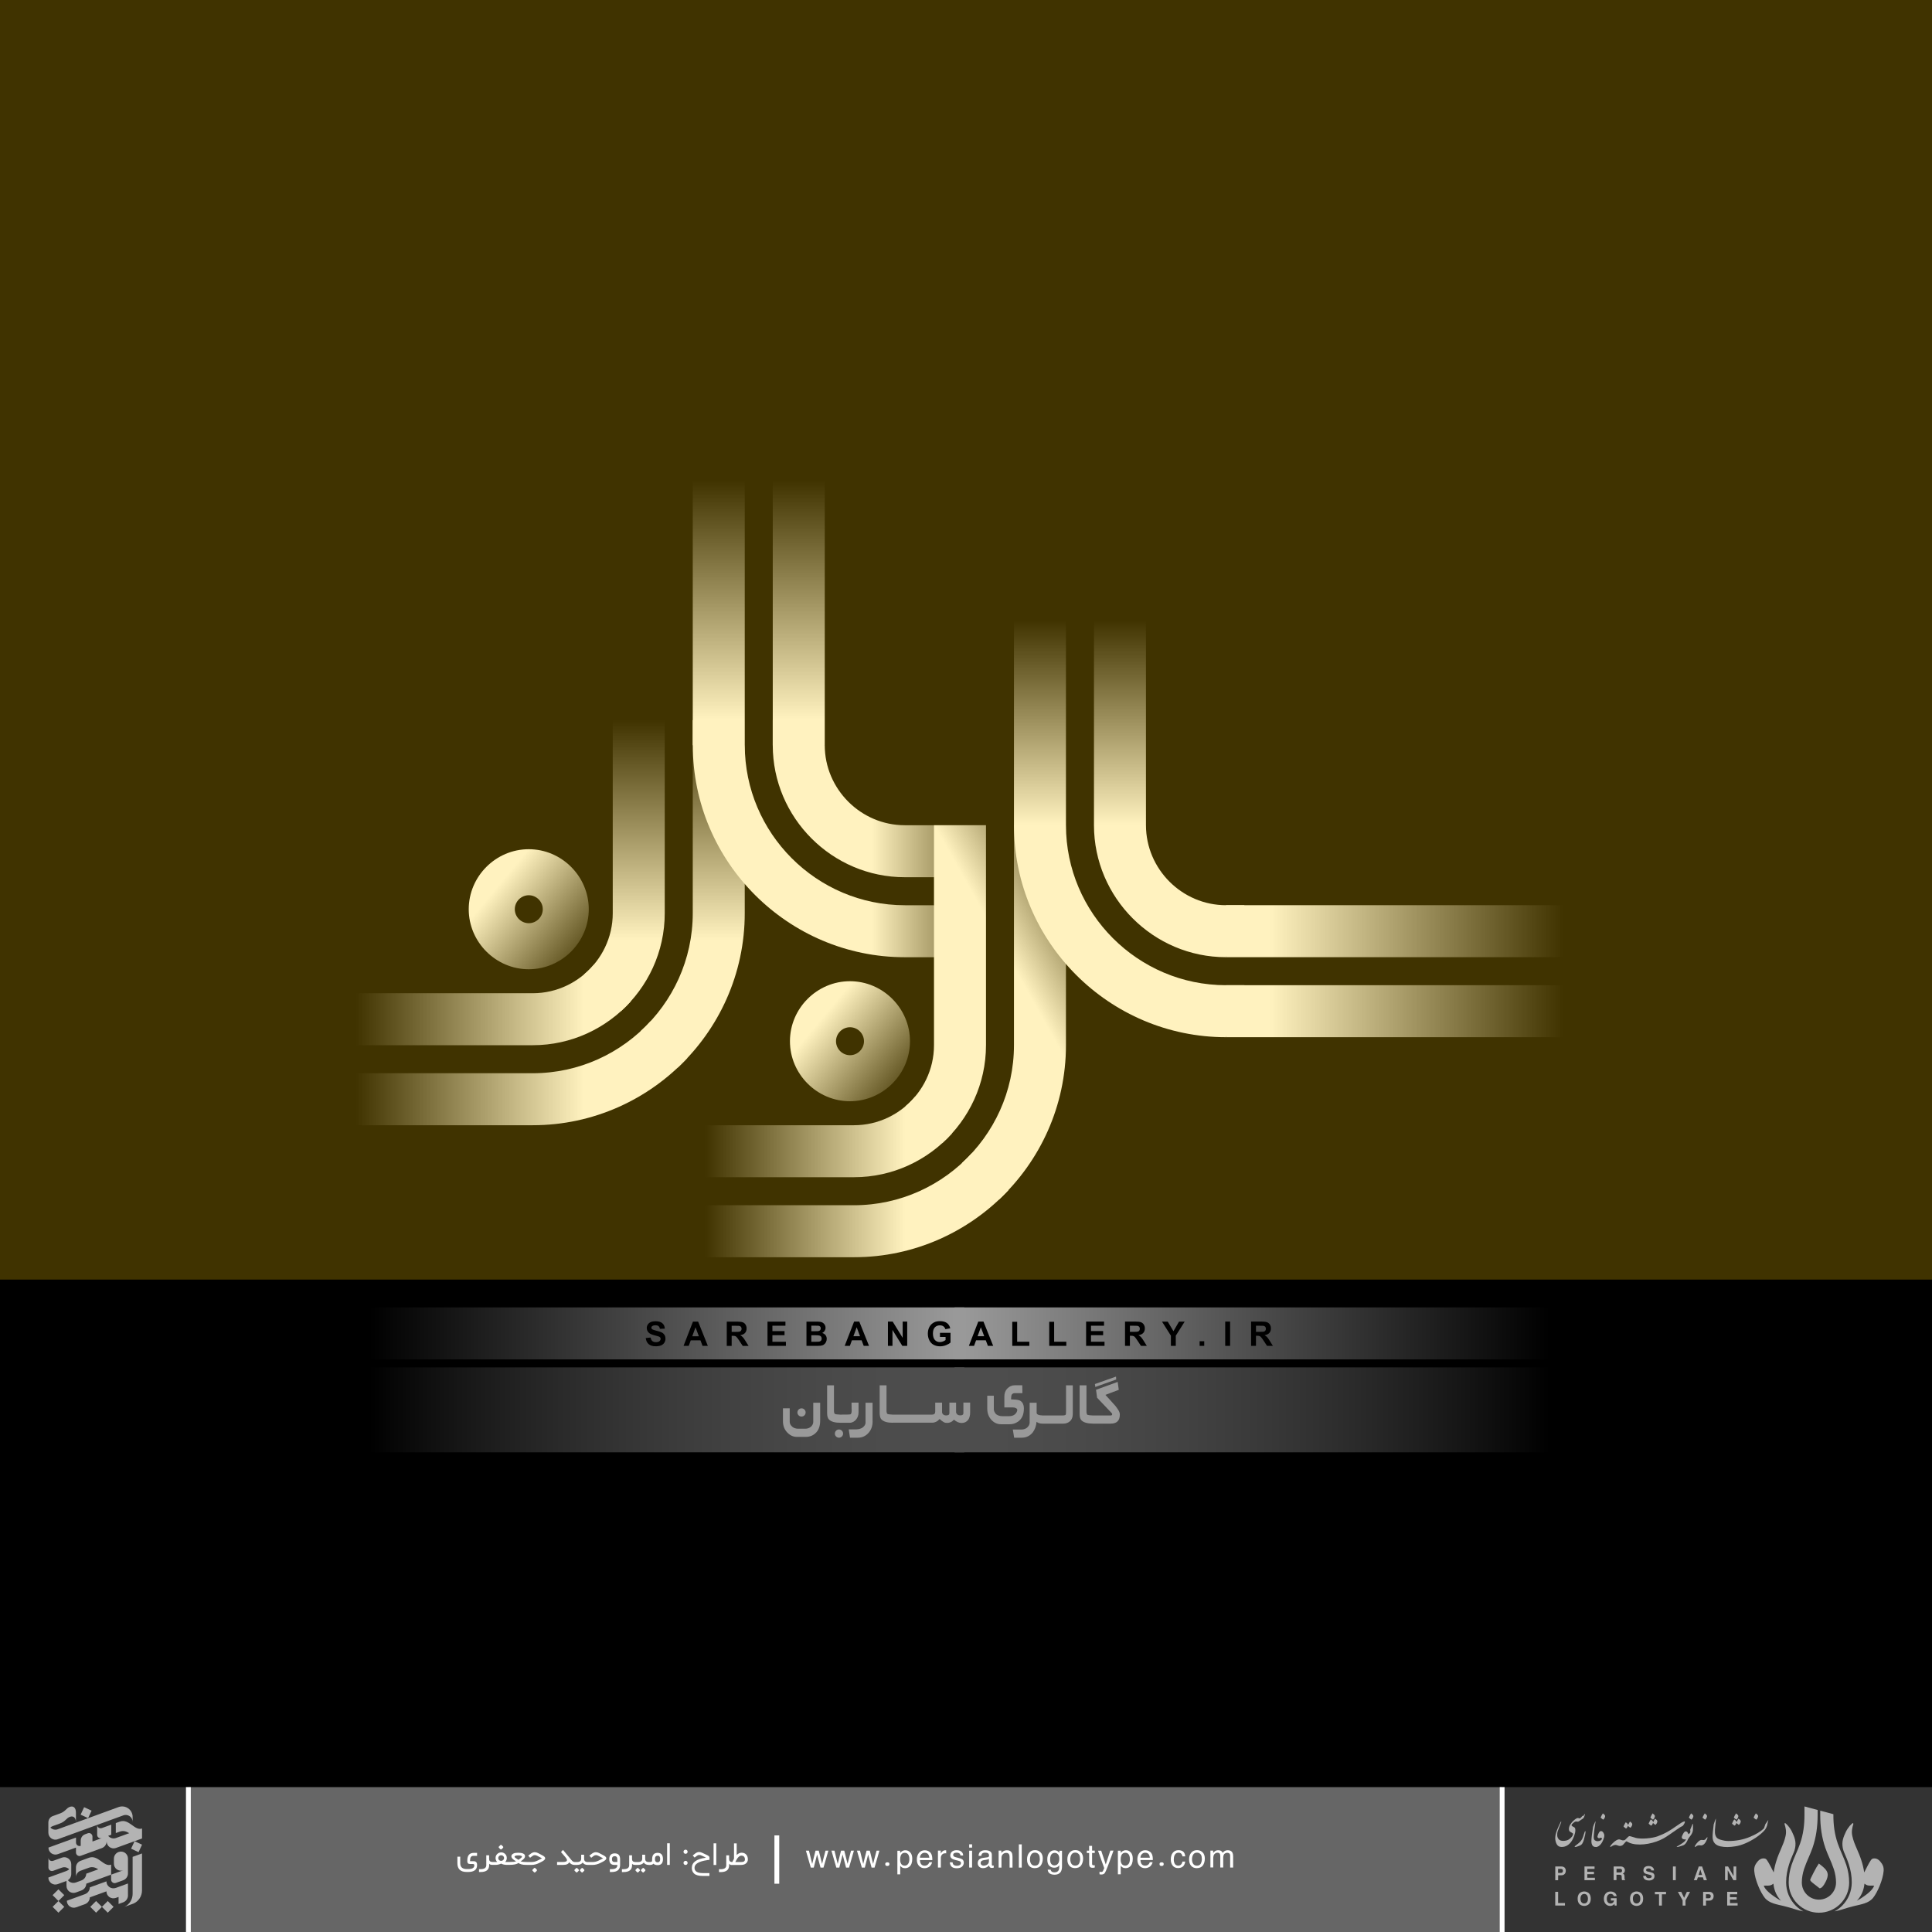 <?xml version="1.0" encoding="UTF-8" standalone="no"?>
<!-- Creator: CorelDRAW -->
<svg xmlns:inkscape="http://www.inkscape.org/namespaces/inkscape" xmlns:sodipodi="http://sodipodi.sourceforge.net/DTD/sodipodi-0.dtd" xmlns:xlink="http://www.w3.org/1999/xlink" xmlns="http://www.w3.org/2000/svg" xmlns:svg="http://www.w3.org/2000/svg" xml:space="preserve" width="400mm" height="400mm" version="1.1" shape-rendering="geometricPrecision" text-rendering="geometricPrecision" image-rendering="optimizeQuality" fill-rule="evenodd" clip-rule="evenodd" viewBox="0 0 48.9 48.9" id="svg53" sodipodi:docname="Sareban - Raw For Inkspace.svg" inkscape:version="1.3.2 (091e20e, 2023-11-25, custom)"><defs id="defs53"><linearGradient id="linearGradient84" inkscape:collect="always"><stop style="stop-color:#ffffff;stop-opacity:1;" offset="0" id="stop84"></stop><stop style="stop-color:#ffffff;stop-opacity:0;" offset="1" id="stop85"></stop></linearGradient><linearGradient id="linearGradient82" inkscape:collect="always"><stop style="stop-color:#ffffff;stop-opacity:1;" offset="0" id="stop82"></stop><stop style="stop-color:#ffffff;stop-opacity:0;" offset="1" id="stop83"></stop></linearGradient><linearGradient id="linearGradient80" inkscape:collect="always"><stop style="stop-color:#4d4d4d;stop-opacity:1" offset="0" id="stop79"></stop><stop style="stop-color:#999999;stop-opacity:0;" offset="1" id="stop80"></stop></linearGradient><linearGradient id="linearGradient78" inkscape:collect="always"><stop style="stop-color:#4d4d4d;stop-opacity:1" offset="0" id="stop77"></stop><stop style="stop-color:#999999;stop-opacity:0" offset="1" id="stop78"></stop></linearGradient><linearGradient id="linearGradient73" inkscape:collect="always"><stop style="stop-color:#999999;stop-opacity:1;" offset="0" id="stop74"></stop><stop style="stop-color:#999999;stop-opacity:0" offset="1" id="stop75"></stop></linearGradient><linearGradient id="linearGradient72" inkscape:collect="always"><stop style="stop-color:#999999;stop-opacity:1;" offset="0" id="stop72"></stop><stop style="stop-color:#999999;stop-opacity:0;" offset="1" id="stop73"></stop></linearGradient><linearGradient id="linearGradient68" inkscape:collect="always"><stop style="stop-color:#ffffff;stop-opacity:1;" offset="0" id="stop68"></stop><stop style="stop-color:#000000;stop-opacity:1" offset="1" id="stop69"></stop></linearGradient><linearGradient id="linearGradient66" inkscape:collect="always"><stop style="stop-color:#ffffff;stop-opacity:1;" offset="0" id="stop66"></stop><stop style="stop-color:#ffffff;stop-opacity:0;" offset="1" id="stop67"></stop></linearGradient><linearGradient id="linearGradient64" inkscape:collect="always"><stop style="stop-color:#ffffff;stop-opacity:1;" offset="0" id="stop64"></stop><stop style="stop-color:#ffffff;stop-opacity:0;" offset="1" id="stop65"></stop></linearGradient><linearGradient id="linearGradient62" inkscape:collect="always"><stop style="stop-color:#ffffff;stop-opacity:1;" offset="0" id="stop62"></stop><stop style="stop-color:#ffffff;stop-opacity:0;" offset="1" id="stop63"></stop></linearGradient><linearGradient id="linearGradient59" inkscape:collect="always"><stop style="stop-color:#ffffff;stop-opacity:1;" offset="0" id="stop59"></stop><stop style="stop-color:#ffffff;stop-opacity:0;" offset="1" id="stop60"></stop></linearGradient><linearGradient id="linearGradient57" inkscape:collect="always"><stop style="stop-color:#ffffff;stop-opacity:1;" offset="0" id="stop57"></stop><stop style="stop-color:#ffffff;stop-opacity:0;" offset="1" id="stop58"></stop></linearGradient><linearGradient id="linearGradient55" inkscape:collect="always"><stop style="stop-color:#ffffff;stop-opacity:1;" offset="0" id="stop55"></stop><stop style="stop-color:#ffffff;stop-opacity:0;" offset="1" id="stop56"></stop></linearGradient><linearGradient id="linearGradient53" inkscape:collect="always"><stop style="stop-color:#ffffff;stop-opacity:1;" offset="0" id="stop53"></stop><stop style="stop-color:#ffffff;stop-opacity:0;" offset="1" id="stop54"></stop></linearGradient><linearGradient inkscape:collect="always" xlink:href="#linearGradient53" id="linearGradient54" x1="26.98" y1="20.886" x2="26.98" y2="15.692" gradientUnits="userSpaceOnUse"></linearGradient><linearGradient inkscape:collect="always" xlink:href="#linearGradient55" id="linearGradient56" x1="32.142" y1="22.911" x2="39.565" y2="22.911" gradientUnits="userSpaceOnUse"></linearGradient><linearGradient inkscape:collect="always" xlink:href="#linearGradient57" id="linearGradient58" x1="19.559" y1="18.223" x2="19.559" y2="12.149" gradientUnits="userSpaceOnUse"></linearGradient><linearGradient inkscape:collect="always" xlink:href="#linearGradient59" id="linearGradient60" x1="22.067" y1="20.887" x2="25.664" y2="20.887" gradientUnits="userSpaceOnUse"></linearGradient><linearGradient inkscape:collect="always" xlink:href="#linearGradient62" id="linearGradient63" x1="15.509" y1="23.798" x2="15.509" y2="18.223" gradientUnits="userSpaceOnUse"></linearGradient><linearGradient inkscape:collect="always" xlink:href="#linearGradient64" id="linearGradient65" x1="14.786" y1="25.139" x2="8.999" y2="25.139" gradientUnits="userSpaceOnUse"></linearGradient><linearGradient inkscape:collect="always" xlink:href="#linearGradient66" id="linearGradient67" x1="22.917" y1="28.48" x2="17.838" y2="28.48" gradientUnits="userSpaceOnUse"></linearGradient><linearGradient inkscape:collect="always" xlink:href="#linearGradient68" id="linearGradient69" x1="23.64" y1="20.887" x2="26.365" y2="19.36" gradientUnits="userSpaceOnUse"></linearGradient><linearGradient inkscape:collect="always" xlink:href="#linearGradient72" id="linearGradient71" x1="24.16" y1="33.091" x2="9.335" y2="33.091" gradientUnits="userSpaceOnUse"></linearGradient><linearGradient inkscape:collect="always" xlink:href="#linearGradient73" id="linearGradient75" x1="24.405" y1="33.091" x2="39.23" y2="33.091" gradientUnits="userSpaceOnUse"></linearGradient><linearGradient inkscape:collect="always" xlink:href="#linearGradient78" id="linearGradient77" x1="24.405" y1="34.609" x2="39.23" y2="34.609" gradientUnits="userSpaceOnUse"></linearGradient><linearGradient inkscape:collect="always" xlink:href="#linearGradient80" id="linearGradient79" x1="24.16" y1="34.609" x2="9.335" y2="34.609" gradientUnits="userSpaceOnUse"></linearGradient><linearGradient inkscape:collect="always" xlink:href="#linearGradient82" id="linearGradient83" x1="20.786" y1="25.784" x2="23.161" y2="27.757" gradientUnits="userSpaceOnUse"></linearGradient><linearGradient inkscape:collect="always" xlink:href="#linearGradient84" id="linearGradient85" x1="12.606" y1="22.413" x2="15.031" y2="24.416" gradientUnits="userSpaceOnUse"></linearGradient></defs>
 <g id="Layer_x0020_1" inkscape:label="Layer 1">
  <rect fill="black" width="48.9" height="48.9" id="rect1" inkscape:label="Background"></rect>
  <g id="_2402833436736" inkscape:label="Sign">
   <rect fill="#333333" y="45.233" width="4.768" height="3.667" id="rect2"></rect>
   <g id="g14">
    <g id="g8">
     <rect fill="#B3B3B3" transform="matrix(0.137 0.064 -0.064 0.137 3.406 46.602)" width="1.379" height="1.379" id="rect3"></rect>
     <rect fill="#B3B3B3" transform="matrix(0.137 0.064 -0.064 0.137 2.129 45.741)" width="1.379" height="1.379" id="rect4"></rect>
     <rect fill="#B3B3B3" transform="matrix(0.107 0.107 -0.107 0.107 1.479 47.82)" width="1.379" height="1.379" id="rect5"></rect>
     <rect fill="#B3B3B3" transform="matrix(0.107 0.107 -0.107 0.107 1.479 48.116)" width="1.379" height="1.379" id="rect6"></rect>
     <rect fill="#B3B3B3" transform="matrix(0.107 0.107 -0.107 0.107 2.727 48.116)" width="1.379" height="1.379" id="rect7"></rect>
     <rect fill="#B3B3B3" transform="matrix(0.107 0.107 -0.107 0.107 2.432 48.116)" width="1.379" height="1.379" id="rect8"></rect>
    </g>
    <g id="g13">
     <path fill="#B3B3B3" d="M2.813 46.439l-0.075 0.027c0.046,0.056 0.124,0.081 0.194,0.056l0.339 -0.123c-0.07,-0.044 -0.147,-0.073 -0.238,-0.04l-0.102 0.037 0 -0.253 0.102 -0.037c0.235,-0.086 0.373,0.243 0.562,0.174l0 0.253 -0.663 0.241c-0.106,0.039 -0.233,-0.041 -0.233,-0.168 0,0.058 -0.035,0.139 -0.122,0.171l-0.535 0.195c-0.027,0.01 -0.057,0.006 -0.081,-0.011 -0.024,-0.017 -0.038,-0.044 -0.038,-0.072l0 -0.126 -0.46 0.167c-0.054,0.02 -0.115,0.012 -0.162,-0.021 -0.047,-0.033 -0.075,-0.087 -0.075,-0.145l0.698 -0.254 0 0.126c0,0.029 0.014,0.056 0.038,0.072 0.024,0.017 0.054,0.021 0.081,0.011l0 -0.126c0,-0.085 0.048,-0.144 0.112,-0.167l0.065 -0.024c0.065,-0.024 0.12,0.027 0.12,0.082l0 0.126 0.244 -0.089c-0.061,0.022 -0.125,-0.013 -0.125,-0.081l0 -0.253c0,0.062 0.06,0.105 0.124,0.081l0.233 -0.085 0 0.253z" id="path8"></path>
     <path fill="#B3B3B3" d="M3.239 47.978c0,0.058 -0.035,0.139 -0.122,0.171l-0.116 0.042 0 -0.179 -0.066 0.024c-0.058,0.021 -0.118,0.013 -0.166,-0.02 -0.047,-0.033 -0.075,-0.087 -0.075,-0.145l-0.421 0.153c0,0.058 -0.035,0.139 -0.122,0.171l-0.222 0.08c-0.054,0.02 -0.115,0.012 -0.162,-0.021 -0.047,-0.033 -0.075,-0.087 -0.075,-0.145l0.459 -0.167c0.087,-0.032 0.122,-0.112 0.122,-0.171l0.421 -0.153c0,0.058 0.028,0.112 0.075,0.145 0.047,0.033 0.108,0.041 0.166,0.02l0.304 -0.111c0,0.102 0,0.203 0,0.305z" id="path9"></path>
     <path fill="#B3B3B3" d="M2.813 47.449l-0 0.126c0,0.029 0.014,0.056 0.038,0.072 0.024,0.017 0.054,0.021 0.081,0.011l0.185 -0.067c0.087,-0.032 0.122,-0.112 0.122,-0.171l0 -0.379c0,-0.058 -0.028,-0.112 -0.075,-0.145 -0.047,-0.033 -0.108,-0.041 -0.162,-0.021 -0.071,0.026 -0.119,0.094 -0.119,0.17l0 0.126c0,0.058 0.028,0.112 0.075,0.145 0.047,0.033 0.108,0.041 0.162,0.021l-0.307 0.112z" id="path10"></path>
     <path fill="#B3B3B3" d="M3.148 48.264c0.128,-0.06 0.209,-0.188 0.209,-0.329l0 -0.937 0.237 -0.086 0 0.937c0,0.141 -0.082,0.269 -0.209,0.329l-0.237 0.086z" id="path11"></path>
     <path fill="#B3B3B3" d="M3.12 45.948c0.054,-0.02 0.115,-0.012 0.162,0.021 0.047,0.033 0.075,0.087 0.075,0.145l0 -0.127c0,-0.087 -0.042,-0.168 -0.113,-0.217 -0.071,-0.05 -0.162,-0.062 -0.243,-0.032l-1.543 0.563c-0.064,0.023 -0.136,0.003 -0.183,-0.044 0.017,-0.017 0.038,-0.03 0.061,-0.038l0.182 -0.066c0.143,-0.052 0.157,-0.134 0.251,-0.168 0.087,-0.032 0.153,0.018 0.153,0.145l0 -0.251c0,-0.126 -0.066,-0.178 -0.153,-0.147 -0.094,0.034 -0.108,0.116 -0.251,0.168l-0.182 0.066c-0.064,0.023 -0.112,0.082 -0.112,0.167l0 0.253c0,0.126 0.127,0.206 0.233,0.168l1.662 -0.605z" id="path12"></path>
     <path fill="#B3B3B3" d="M1.922 47.521l0 -0.253c0,-0.076 0.047,-0.144 0.119,-0.17l0.21 -0.077c0.235,-0.086 0.373,0.243 0.562,0.174l0 0.253 -0.629 0.229c0,0.058 -0.035,0.139 -0.122,0.171l-0.142 0.052c-0.054,0.02 -0.115,0.012 -0.162,-0.021 -0.047,-0.033 -0.075,-0.087 -0.075,-0.145l0 -0.126 -0.222 0.08c-0.054,0.02 -0.115,0.012 -0.162,-0.021 -0.047,-0.033 -0.075,-0.087 -0.075,-0.145l0.459 -0.167c0.028,-0.01 0.051,-0.026 0.069,-0.044 -0.007,-0.007 -0.015,-0.013 -0.023,-0.019 -0.047,-0.033 -0.108,-0.041 -0.162,-0.021l-0.217 0.079c-0.064,0.023 -0.124,-0.019 -0.124,-0.081l0 -0.253c0,0.062 0.06,0.104 0.124,0.081l0.217 -0.079c0.054,-0.02 0.115,-0.012 0.162,0.021 0.047,0.033 0.075,0.087 0.075,0.145l0 0.253c0,0.049 -0.025,0.114 -0.085,0.152 0.011,0.014 0.024,0.026 0.038,0.037 0.047,0.033 0.108,0.041 0.162,0.021l0.142 -0.052c0.087,-0.032 0.122,-0.112 0.122,-0.171l0.305 -0.111c-0.07,-0.044 -0.147,-0.073 -0.238,-0.04l-0.21 0.076c-0.071,0.026 -0.119,0.094 -0.119,0.17z" id="path13"></path>
    </g>
   </g>
   <rect fill="#333333" x="38.02" y="45.233" width="10.88" height="3.667" id="rect14"></rect>
   <g id="g36">
    <path fill="#B3B3B3" d="M46.005 45.811l-0.333 -0.089 0 0.219c0,0.122 -0.007,0.245 -0.025,0.366 -0.018,0.122 -0.046,0.241 -0.087,0.357 -0.03,0.087 -0.067,0.172 -0.103,0.256 -0.041,0.094 -0.081,0.189 -0.113,0.286 -0.023,0.071 -0.041,0.144 -0.053,0.218 -0.012,0.074 -0.018,0.148 -0.018,0.223 0,0.203 0.08,0.397 0.224,0.541 0.144,0.144 0.337,0.224 0.541,0.224 0.203,0 0.397,-0.08 0.541,-0.224 0.144,-0.144 0.224,-0.337 0.224,-0.541 0,-0.075 -0.006,-0.149 -0.018,-0.223 -0.012,-0.074 -0.03,-0.146 -0.053,-0.218 -0.032,-0.098 -0.072,-0.192 -0.113,-0.286 -0.036,-0.085 -0.073,-0.169 -0.103,-0.256 -0.04,-0.116 -0.069,-0.235 -0.087,-0.357 -0.018,-0.121 -0.025,-0.243 -0.025,-0.366l0 -0.023 -0.333 -0.089 0 0.112c0,0.141 0.009,0.282 0.03,0.422 0.021,0.14 0.054,0.276 0.1,0.41 0.029,0.085 0.065,0.167 0.101,0.25 0.041,0.094 0.081,0.189 0.113,0.286 0.018,0.054 0.032,0.11 0.041,0.167 0.01,0.057 0.015,0.114 0.015,0.172 0,0.115 -0.045,0.224 -0.127,0.306 -0.081,0.081 -0.191,0.127 -0.306,0.127 -0.115,0 -0.224,-0.045 -0.306,-0.127 -0.081,-0.081 -0.127,-0.191 -0.127,-0.306 0,-0.058 0.005,-0.115 0.015,-0.172 0.009,-0.057 0.024,-0.112 0.041,-0.167 0.032,-0.098 0.072,-0.192 0.113,-0.286 0.035,-0.082 0.071,-0.165 0.101,-0.25 0.046,-0.133 0.079,-0.27 0.1,-0.41 0.021,-0.14 0.03,-0.281 0.03,-0.422l0 -0.13z" id="path14"></path>
    <path fill="#B3B3B3" fill-rule="nonzero" d="M46.207 47.632c-0.054,0.108 -0.105,0.162 -0.152,0.162 -0.033,-0.028 -0.081,-0.065 -0.144,-0.113 -0.063,-0.047 -0.095,-0.081 -0.095,-0.1 0.002,-0.013 0.029,-0.071 0.083,-0.176 0.053,-0.105 0.099,-0.184 0.137,-0.238 0.077,0.058 0.133,0.106 0.164,0.142 0.033,0.037 0.052,0.075 0.058,0.113 0.014,0.067 -0.021,0.152 -0.051,0.21z" id="path15"></path>
    <path fill="#B3B3B3" d="M45.396 46.897c-0.041,0.095 -0.082,0.19 -0.113,0.288 -0.024,0.074 -0.043,0.15 -0.056,0.227 -0.013,0.077 -0.019,0.155 -0.019,0.234 0,0.221 0.087,0.431 0.243,0.588 0.057,0.057 0.123,0.106 0.194,0.144 -0.064,-0.012 -0.127,-0.027 -0.189,-0.047 -0.103,-0.034 -0.202,-0.062 -0.307,-0.088 -0.18,-0.044 -0.37,-0.068 -0.483,-0.21 -0.11,-0.139 -0.247,-0.454 -0.265,-0.679 -0.006,-0.08 0.012,-0.133 0.045,-0.184 0.047,-0.07 0.111,-0.147 0.216,-0.131 0.035,0.005 0.051,0.028 0.067,0.051 0.051,0.074 0.118,0.214 0.164,0.302 0.015,-0.106 0.041,-0.211 0.074,-0.311 0.032,-0.1 0.073,-0.196 0.115,-0.292 0.049,-0.114 0.084,-0.195 0.111,-0.316 0.013,-0.056 0.015,-0.11 0.008,-0.163 -0.007,-0.053 -0.019,-0.1 -0.033,-0.142 -0,-0.008 0.001,-0.023 0.011,-0.025 0.004,-0.002 0.015,0.006 0.034,0.024 0.028,0.023 0.058,0.059 0.093,0.109 0.034,0.05 0.065,0.111 0.094,0.185 0.029,0.073 0.044,0.139 0.045,0.199 0.002,0.08 -0.016,0.163 -0.048,0.236zm-0.315 1.214c-0.019,-0.019 -0.037,-0.04 -0.053,-0.062 -0.084,-0.11 -0.128,-0.238 -0.142,-0.373 -0.013,0.011 -0.026,0.02 -0.039,0.027 -0.076,0.04 -0.13,0.015 -0.206,0.025 0.038,0.118 0.218,0.243 0.317,0.309 0.039,0.026 0.081,0.05 0.124,0.074z" id="path16"></path>
    <path fill="#B3B3B3" d="M46.681 46.897c0.041,0.095 0.082,0.19 0.113,0.288 0.024,0.074 0.043,0.15 0.056,0.227 0.013,0.077 0.019,0.155 0.019,0.234 0,0.221 -0.087,0.431 -0.243,0.588 -0.057,0.057 -0.123,0.106 -0.194,0.144 0.064,-0.012 0.127,-0.027 0.189,-0.047 0.103,-0.034 0.201,-0.062 0.307,-0.088 0.18,-0.044 0.37,-0.068 0.483,-0.21 0.11,-0.139 0.247,-0.454 0.265,-0.679 0.006,-0.08 -0.012,-0.133 -0.045,-0.184 -0.047,-0.07 -0.111,-0.147 -0.216,-0.131 -0.035,0.005 -0.051,0.028 -0.067,0.051 -0.051,0.074 -0.118,0.214 -0.164,0.302 -0.015,-0.106 -0.041,-0.211 -0.074,-0.311 -0.032,-0.1 -0.073,-0.196 -0.115,-0.292 -0.049,-0.114 -0.084,-0.195 -0.111,-0.316 -0.013,-0.056 -0.015,-0.11 -0.008,-0.163 0.007,-0.053 0.019,-0.1 0.033,-0.142 0,-0.008 -0.001,-0.023 -0.011,-0.025 -0.004,-0.002 -0.015,0.006 -0.034,0.024 -0.028,0.023 -0.058,0.059 -0.093,0.109 -0.034,0.05 -0.065,0.111 -0.094,0.185 -0.029,0.073 -0.044,0.139 -0.045,0.199 -0.002,0.08 0.016,0.163 0.048,0.236zm0.315 1.214c0.019,-0.019 0.037,-0.04 0.053,-0.062 0.084,-0.11 0.128,-0.238 0.142,-0.373 0.013,0.011 0.026,0.02 0.039,0.027 0.076,0.04 0.13,0.015 0.206,0.025 -0.038,0.118 -0.218,0.243 -0.317,0.309 -0.039,0.026 -0.081,0.05 -0.124,0.074z" id="path17"></path>
    <path fill="#B3B3B3" fill-rule="nonzero" d="M39.504 47.404c0.013,0 0.024,-0.002 0.031,-0.006 0.007,-0.004 0.013,-0.009 0.016,-0.015 0.003,-0.006 0.005,-0.012 0.006,-0.018 0.001,-0.006 0.001,-0.011 0.001,-0.015 0,-0.017 -0.005,-0.029 -0.015,-0.037 -0.01,-0.007 -0.026,-0.011 -0.049,-0.011l-0.058 0 0 0.102 0.067 0zm-0.067 0.185l-0.072 0 0 -0.347 0.159 0c0.017,0 0.032,0.003 0.045,0.008 0.013,0.005 0.025,0.013 0.034,0.022 0.009,0.01 0.016,0.021 0.021,0.035 0.005,0.014 0.007,0.029 0.007,0.046 0,0.008 -0.001,0.018 -0.004,0.03 -0.003,0.013 -0.008,0.025 -0.016,0.037 -0.008,0.012 -0.019,0.022 -0.034,0.031 -0.015,0.009 -0.033,0.013 -0.057,0.013l-0.083 0 0 0.125z" id="path18"></path>
    <path fill="#B3B3B3" fill-rule="nonzero" d="M40.359 47.303l-0.184 0 0 0.073 0.169 0 0 0.061 -0.169 0 0 0.09 0.193 0 0 0.061 -0.264 0 0 -0.347 0.255 0 0 0.061zm0.64 0.091c0.019,0 0.033,-0.004 0.042,-0.011 0.009,-0.007 0.014,-0.019 0.014,-0.037 0,-0.004 -0.001,-0.009 -0.002,-0.015 -0.001,-0.005 -0.004,-0.01 -0.007,-0.015 -0.004,-0.004 -0.009,-0.008 -0.015,-0.011 -0.007,-0.003 -0.015,-0.005 -0.026,-0.005l-0.09 0 0 0.093 0.085 0zm-0.156 -0.153l0.175 0c0.023,0 0.042,0.004 0.056,0.011 0.014,0.007 0.025,0.016 0.033,0.027 0.008,0.011 0.013,0.021 0.016,0.032 0.003,0.011 0.004,0.02 0.004,0.028 0,0.019 -0.005,0.036 -0.014,0.051 -0.009,0.015 -0.022,0.025 -0.04,0.031 0.007,0.003 0.013,0.006 0.019,0.01 0.005,0.003 0.01,0.008 0.014,0.015 0.004,0.006 0.006,0.014 0.009,0.024 0.002,0.01 0.003,0.023 0.003,0.039 0,0.013 0,0.023 0,0.031 0,0.008 0.001,0.015 0.002,0.02 0.001,0.005 0.003,0.009 0.005,0.012 0.002,0.003 0.005,0.005 0.009,0.006l0 0.009 -0.08 0c-0.003,-0.008 -0.004,-0.018 -0.006,-0.028 -0.001,-0.01 -0.002,-0.024 -0.002,-0.042 0,-0.012 -0,-0.022 -0.001,-0.03 -0.001,-0.008 -0.003,-0.015 -0.007,-0.02 -0.004,-0.005 -0.009,-0.009 -0.017,-0.012 -0.008,-0.002 -0.018,-0.004 -0.032,-0.004l-0.075 0 0 0.136 -0.071 0 0 -0.347zm0.818 0.24c0,0.005 0.001,0.011 0.003,0.017 0.002,0.006 0.005,0.013 0.01,0.018 0.005,0.006 0.013,0.011 0.022,0.015 0.01,0.004 0.022,0.006 0.038,0.006 0.009,0 0.017,-0.001 0.026,-0.002 0.009,-0.001 0.016,-0.004 0.023,-0.007 0.007,-0.003 0.013,-0.008 0.017,-0.013 0.004,-0.006 0.006,-0.013 0.006,-0.023 0,-0.007 -0.002,-0.012 -0.005,-0.017 -0.003,-0.004 -0.007,-0.008 -0.013,-0.011 -0.006,-0.003 -0.012,-0.006 -0.02,-0.008 -0.008,-0.002 -0.016,-0.004 -0.025,-0.007l-0.037 -0.009c-0.014,-0.003 -0.028,-0.007 -0.041,-0.011 -0.013,-0.004 -0.025,-0.009 -0.035,-0.017 -0.01,-0.007 -0.018,-0.017 -0.025,-0.029 -0.006,-0.012 -0.009,-0.027 -0.009,-0.046 0,-0.006 0.001,-0.013 0.002,-0.021 0.002,-0.008 0.004,-0.016 0.007,-0.024 0.004,-0.008 0.009,-0.016 0.015,-0.023 0.006,-0.008 0.014,-0.014 0.024,-0.02 0.01,-0.006 0.022,-0.01 0.036,-0.014 0.014,-0.004 0.03,-0.005 0.049,-0.005 0.026,0 0.048,0.004 0.066,0.012 0.017,0.008 0.031,0.017 0.042,0.029 0.01,0.011 0.018,0.024 0.022,0.036 0.004,0.013 0.006,0.025 0.006,0.035l-0.07 0c-0.001,-0.004 -0.002,-0.009 -0.003,-0.015 -0.002,-0.006 -0.005,-0.012 -0.009,-0.017 -0.005,-0.005 -0.012,-0.01 -0.021,-0.014 -0.009,-0.004 -0.022,-0.006 -0.037,-0.006 -0.007,0 -0.014,0.001 -0.021,0.002 -0.007,0.002 -0.014,0.004 -0.02,0.007 -0.006,0.003 -0.011,0.007 -0.014,0.013 -0.004,0.005 -0.006,0.012 -0.006,0.02 0,0.007 0.001,0.012 0.004,0.017 0.002,0.004 0.005,0.008 0.009,0.01 0.004,0.003 0.008,0.004 0.012,0.006 0.004,0.001 0.008,0.002 0.012,0.003l0.085 0.021c0.012,0.003 0.023,0.006 0.034,0.011 0.011,0.004 0.021,0.01 0.029,0.017 0.008,0.007 0.015,0.016 0.02,0.027 0.005,0.011 0.007,0.024 0.007,0.039 0,0.017 -0.003,0.032 -0.008,0.045 -0.005,0.012 -0.012,0.023 -0.021,0.031 -0.009,0.008 -0.018,0.015 -0.028,0.02 -0.01,0.005 -0.021,0.009 -0.031,0.011 -0.01,0.003 -0.02,0.004 -0.028,0.005 -0.009,0.001 -0.016,0.001 -0.021,0.001 -0.032,0 -0.057,-0.004 -0.077,-0.012 -0.019,-0.008 -0.035,-0.018 -0.045,-0.03 -0.011,-0.012 -0.018,-0.024 -0.021,-0.038 -0.004,-0.013 -0.005,-0.026 -0.005,-0.036l0.07 0zm0.754 0.107l-0.072 0 0 -0.347 0.072 0 0 0.347zm0.577 -0.132l0.088 0 -0.043 -0.137 -0.001 0 -0.044 0.137zm-0.043 0.132l-0.076 0 0.124 -0.347 0.084 0 0.122 0.347 -0.079 0 -0.022 -0.072 -0.128 0 -0.024 0.072zm0.928 -0.347l0.068 0 0 0.347 -0.072 0 -0.142 -0.248 -0.001 0 0 0.248 -0.068 0 0 -0.347 0.076 0 0.138 0.242 0.001 0 0 -0.242z" id="path19"></path>
    <polygon fill="#B3B3B3" fill-rule="nonzero" points="39.437,48.167 39.61,48.167 39.61,48.23 39.364,48.23 39.364,47.883 39.437,47.883 " id="polygon19"></polygon>
    <path fill="#B3B3B3" fill-rule="nonzero" d="M40.003 48.057c0,0.024 0.003,0.044 0.009,0.06 0.006,0.016 0.014,0.028 0.023,0.037 0.009,0.009 0.02,0.015 0.031,0.019 0.011,0.004 0.021,0.005 0.031,0.005 0.01,0 0.02,-0.002 0.031,-0.005 0.011,-0.004 0.021,-0.01 0.031,-0.019 0.009,-0.009 0.017,-0.021 0.023,-0.037 0.006,-0.016 0.009,-0.036 0.009,-0.06 0,-0.024 -0.003,-0.044 -0.009,-0.06 -0.006,-0.016 -0.014,-0.028 -0.023,-0.037 -0.009,-0.009 -0.02,-0.015 -0.031,-0.019 -0.011,-0.004 -0.021,-0.005 -0.031,-0.005 -0.01,0 -0.02,0.002 -0.031,0.005 -0.011,0.004 -0.021,0.01 -0.031,0.019 -0.009,0.009 -0.017,0.021 -0.023,0.037 -0.006,0.016 -0.009,0.036 -0.009,0.06zm-0.072 0c0,-0.027 0.003,-0.051 0.009,-0.07 0.006,-0.02 0.014,-0.036 0.024,-0.05 0.01,-0.013 0.021,-0.024 0.033,-0.033 0.012,-0.008 0.025,-0.015 0.037,-0.019 0.012,-0.004 0.024,-0.007 0.035,-0.009 0.011,-0.001 0.021,-0.002 0.028,-0.002 0.008,0 0.017,0.001 0.028,0.002 0.011,0.002 0.023,0.004 0.035,0.009 0.012,0.004 0.025,0.011 0.037,0.019 0.012,0.008 0.023,0.019 0.033,0.033 0.01,0.013 0.018,0.03 0.024,0.05 0.006,0.02 0.009,0.043 0.009,0.07 0,0.027 -0.003,0.05 -0.009,0.07 -0.006,0.02 -0.014,0.036 -0.024,0.05 -0.01,0.013 -0.021,0.024 -0.033,0.033 -0.012,0.008 -0.025,0.015 -0.037,0.019 -0.012,0.004 -0.024,0.007 -0.035,0.009 -0.011,0.002 -0.021,0.002 -0.028,0.002 -0.008,0 -0.017,-0.001 -0.028,-0.002 -0.011,-0.001 -0.023,-0.004 -0.035,-0.009 -0.012,-0.004 -0.025,-0.011 -0.037,-0.019 -0.012,-0.008 -0.023,-0.019 -0.033,-0.033 -0.01,-0.013 -0.018,-0.03 -0.024,-0.05 -0.006,-0.02 -0.009,-0.043 -0.009,-0.07zm0.841 -0.013l0.145 0 0 0.187 -0.048 0 -0.007 -0.043c-0.004,0.005 -0.01,0.011 -0.016,0.017 -0.006,0.006 -0.013,0.012 -0.021,0.017 -0.008,0.005 -0.018,0.009 -0.03,0.013 -0.012,0.004 -0.025,0.005 -0.041,0.005 -0.021,0 -0.041,-0.004 -0.06,-0.011 -0.019,-0.008 -0.036,-0.019 -0.051,-0.034 -0.015,-0.015 -0.027,-0.034 -0.035,-0.057 -0.009,-0.023 -0.013,-0.049 -0.013,-0.08 0,-0.024 0.003,-0.046 0.01,-0.068 0.007,-0.022 0.017,-0.042 0.031,-0.059 0.014,-0.017 0.031,-0.031 0.053,-0.041 0.021,-0.01 0.046,-0.015 0.075,-0.015l0.001 0c0.026,0 0.049,0.004 0.068,0.012 0.019,0.008 0.034,0.017 0.047,0.029 0.012,0.012 0.021,0.024 0.027,0.038 0.006,0.014 0.009,0.026 0.01,0.038l-0.072 0c0,-0.003 -0.002,-0.008 -0.005,-0.015 -0.003,-0.006 -0.008,-0.013 -0.014,-0.019 -0.006,-0.006 -0.014,-0.012 -0.024,-0.016 -0.009,-0.005 -0.021,-0.007 -0.034,-0.007 -0.013,0 -0.025,0.002 -0.037,0.007 -0.012,0.005 -0.023,0.012 -0.032,0.022 -0.009,0.01 -0.017,0.023 -0.022,0.039 -0.005,0.016 -0.008,0.035 -0.008,0.057 0,0.024 0.003,0.043 0.009,0.059 0.006,0.015 0.014,0.028 0.023,0.036 0.009,0.009 0.02,0.015 0.032,0.019 0.012,0.004 0.024,0.005 0.036,0.005 0.004,0 0.01,-0.001 0.018,-0.002 0.008,-0.002 0.016,-0.005 0.025,-0.01 0.009,-0.005 0.017,-0.013 0.024,-0.023 0.008,-0.01 0.013,-0.024 0.017,-0.041l-0.081 0 0 -0.059zm0.557 0.013c0,0.024 0.003,0.044 0.009,0.06 0.006,0.016 0.014,0.028 0.023,0.037 0.009,0.009 0.02,0.015 0.031,0.019 0.011,0.004 0.021,0.005 0.031,0.005 0.01,0 0.02,-0.002 0.031,-0.005 0.011,-0.004 0.021,-0.01 0.031,-0.019 0.009,-0.009 0.017,-0.021 0.023,-0.037 0.006,-0.016 0.009,-0.036 0.009,-0.06 0,-0.024 -0.003,-0.044 -0.009,-0.06 -0.006,-0.016 -0.014,-0.028 -0.023,-0.037 -0.009,-0.009 -0.02,-0.015 -0.031,-0.019 -0.011,-0.004 -0.021,-0.005 -0.031,-0.005 -0.01,0 -0.02,0.002 -0.031,0.005 -0.011,0.004 -0.021,0.01 -0.031,0.019 -0.009,0.009 -0.017,0.021 -0.023,0.037 -0.006,0.016 -0.009,0.036 -0.009,0.06zm-0.072 0c0,-0.027 0.003,-0.051 0.009,-0.07 0.006,-0.02 0.014,-0.036 0.024,-0.05 0.01,-0.013 0.021,-0.024 0.033,-0.033 0.012,-0.008 0.025,-0.015 0.037,-0.019 0.012,-0.004 0.024,-0.007 0.035,-0.009 0.011,-0.001 0.021,-0.002 0.028,-0.002 0.008,0 0.017,0.001 0.028,0.002 0.011,0.002 0.023,0.004 0.035,0.009 0.012,0.004 0.025,0.011 0.037,0.019 0.012,0.008 0.023,0.019 0.033,0.033 0.01,0.013 0.018,0.03 0.024,0.05 0.006,0.02 0.009,0.043 0.009,0.07 0,0.027 -0.003,0.05 -0.009,0.07 -0.006,0.02 -0.014,0.036 -0.024,0.05 -0.01,0.013 -0.021,0.024 -0.033,0.033 -0.012,0.008 -0.025,0.015 -0.037,0.019 -0.012,0.004 -0.024,0.007 -0.035,0.009 -0.011,0.002 -0.021,0.002 -0.028,0.002 -0.008,0 -0.017,-0.001 -0.028,-0.002 -0.011,-0.001 -0.023,-0.004 -0.035,-0.009 -0.012,-0.004 -0.025,-0.011 -0.037,-0.019 -0.012,-0.008 -0.023,-0.019 -0.033,-0.033 -0.01,-0.013 -0.018,-0.03 -0.024,-0.05 -0.006,-0.02 -0.009,-0.043 -0.009,-0.07zm0.806 0.174l-0.072 0 0 -0.286 -0.105 0 0 -0.061 0.282 0 0 0.061 -0.105 0 0 0.286zm0.597 0l-0.072 0 0 -0.131 -0.12 -0.216 0.086 0 0.072 0.151 0.069 -0.151 0.082 0 -0.116 0.217 0 0.13zm0.586 -0.185c0.013,0 0.024,-0.002 0.031,-0.006 0.007,-0.004 0.013,-0.009 0.016,-0.015 0.003,-0.006 0.005,-0.012 0.006,-0.018 0.001,-0.006 0.001,-0.011 0.001,-0.015 0,-0.017 -0.005,-0.029 -0.015,-0.037 -0.01,-0.007 -0.026,-0.011 -0.049,-0.011l-0.058 0 0 0.102 0.067 0zm-0.067 0.185l-0.072 0 0 -0.347 0.159 0c0.017,0 0.032,0.003 0.045,0.008 0.013,0.005 0.025,0.013 0.034,0.022 0.009,0.01 0.016,0.021 0.021,0.035 0.005,0.014 0.007,0.029 0.007,0.046 0,0.008 -0.001,0.018 -0.004,0.03 -0.003,0.013 -0.008,0.025 -0.016,0.037 -0.008,0.012 -0.019,0.022 -0.034,0.031 -0.015,0.009 -0.033,0.013 -0.057,0.013l-0.083 0 0 0.125zm0.792 -0.286l-0.184 0 0 0.073 0.169 0 0 0.061 -0.169 0 0 0.09 0.193 0 0 0.061 -0.264 0 0 -0.347 0.255 0 0 0.061z" id="path20"></path>
    <path fill="#B3B3B3" fill-rule="nonzero" d="M41.206 46.197c0.004,-0.008 0.009,-0.019 0.016,-0.033 0.013,-0.027 0.024,-0.047 0.034,-0.06 0.02,0.014 0.034,0.026 0.042,0.035 0.008,0.009 0.013,0.019 0.015,0.029 0.003,0.016 -0.006,0.038 -0.013,0.052 -0.014,0.027 -0.028,0.04 -0.039,0.04 -0.008,-0.007 -0.019,-0.016 -0.036,-0.028 -0.011,-0.008 -0.018,-0.015 -0.022,-0.019 -0.002,0.008 -0.006,0.017 -0.011,0.027 -0.014,0.027 -0.027,0.04 -0.039,0.04 -0.008,-0.007 -0.02,-0.016 -0.036,-0.028 -0.016,-0.012 -0.024,-0.02 -0.024,-0.025 0.001,-0.003 0.008,-0.018 0.021,-0.045 0.013,-0.026 0.025,-0.047 0.035,-0.06 0.02,0.015 0.034,0.026 0.042,0.036 0.009,0.011 0.015,0.024 0.015,0.038z" id="path21"></path>
    <path fill="#B3B3B3" fill-rule="nonzero" d="M41.392 46.516c0.148,0.04 0.43,0.011 0.558,-0.036 0.186,-0.067 0.314,-0.144 0.474,-0.257 0.075,-0.052 0.124,-0.084 0.147,-0.097 0.024,-0.012 0.042,-0.021 0.055,-0.024 0.013,-0.004 0.02,0.001 0.02,0.013 0,0.012 -0.009,0.034 -0.028,0.064 -0.018,0.03 -0.034,0.045 -0.046,0.045 -0.017,0.006 -0.061,0.033 -0.131,0.082 -0.07,0.049 -0.134,0.093 -0.193,0.134 -0.058,0.04 -0.108,0.072 -0.149,0.094 -0.214,0.117 -0.542,0.19 -0.784,0.132 -0.042,-0.01 -0.076,-0.023 -0.103,-0.039 -0.027,-0.015 -0.042,-0.023 -0.044,-0.023 -0.009,0 -0.036,0.026 -0.079,0.079 -0.023,0.027 -0.054,0.04 -0.093,0.039 -0.011,0 -0.029,-0.004 -0.052,-0.013 -0.023,-0.008 -0.039,-0.013 -0.049,-0.013 -0.036,0 -0.071,0.012 -0.105,0.037 -0.014,0.009 -0.023,0.014 -0.028,0.014 -0.005,0 -0.008,-0.002 -0.008,-0.006 0,-0.014 0.017,-0.039 0.051,-0.075 0.071,-0.073 0.13,-0.11 0.176,-0.11 0.011,0 0.03,0.005 0.054,0.015 0.025,0.01 0.045,0.013 0.062,0.01 0.017,-0.003 0.03,-0.009 0.04,-0.018 0.009,-0.009 0.026,-0.026 0.051,-0.051 0.024,-0.025 0.042,-0.038 0.054,-0.038 0.012,0 0.03,0.004 0.053,0.012 0.031,0.011 0.064,0.02 0.096,0.028z" id="path22"></path>
    <path fill="#B3B3B3" fill-rule="nonzero" d="M42.596 46.708c-0.082,0.029 -0.131,0.042 -0.147,0.041 -0.008,0 -0.012,-0.001 -0.013,-0.003 -0.001,-0.002 0.006,-0.008 0.021,-0.017 0.015,-0.01 0.037,-0.022 0.064,-0.038 0.1,-0.06 0.15,-0.106 0.15,-0.14 -0.009,0.006 -0.022,0.008 -0.039,0.006 -0.043,-0.007 -0.065,-0.024 -0.065,-0.052 0,-0.021 0.011,-0.052 0.034,-0.092 0.022,-0.04 0.044,-0.06 0.065,-0.06 0.021,0 0.038,0.011 0.051,0.032 0.008,0.012 0.013,0.025 0.017,0.04 0.01,-0.005 0.02,-0.012 0.03,-0.021 0.013,-0.011 0.02,-0.026 0.02,-0.043 -0.003,-0.023 -0.005,-0.038 -0.004,-0.045 0,-0.007 0.003,-0.016 0.008,-0.026l0.051 -0.122c0.003,-0.005 0.005,-0.006 0.008,-0.005 0.003,0.001 0.004,0.009 0.004,0.023l-0.001 0.11c0.001,0.027 -0.004,0.055 -0.015,0.084 -0.01,0.028 -0.028,0.058 -0.051,0.087 -0.017,0.021 -0.035,0.044 -0.049,0.067 -0.005,0.008 -0.009,0.016 -0.013,0.022 -0.001,0.003 -0.003,0.007 -0.004,0.01 -0.023,0.054 -0.061,0.122 -0.12,0.142z" id="path23"></path>
    <g id="g25">
     <path fill="#B3B3B3" fill-rule="nonzero" d="M41.871 46.015c-0.013,0.027 -0.026,0.04 -0.038,0.04 -0.008,-0.007 -0.02,-0.016 -0.036,-0.028 -0.016,-0.012 -0.024,-0.02 -0.024,-0.025 0,-0.004 0.007,-0.018 0.02,-0.045 0.013,-0.026 0.025,-0.046 0.035,-0.06 0.02,0.015 0.034,0.027 0.042,0.036 0.008,0.009 0.013,0.019 0.015,0.028 0.003,0.017 -0.006,0.039 -0.013,0.053z" id="path24"></path>
     <path fill="#B3B3B3" fill-rule="nonzero" d="M41.841 46.124c0.004,-0.008 0.009,-0.019 0.016,-0.033 0.013,-0.027 0.024,-0.047 0.034,-0.06 0.02,0.014 0.034,0.026 0.042,0.035 0.008,0.009 0.013,0.019 0.015,0.029 0.003,0.016 -0.006,0.038 -0.013,0.052 -0.014,0.027 -0.028,0.04 -0.039,0.04 -0.008,-0.007 -0.019,-0.016 -0.036,-0.028 -0.011,-0.008 -0.018,-0.015 -0.022,-0.019 -0.002,0.008 -0.006,0.017 -0.011,0.027 -0.014,0.027 -0.027,0.04 -0.039,0.04 -0.008,-0.007 -0.02,-0.016 -0.036,-0.028 -0.016,-0.012 -0.024,-0.02 -0.024,-0.025 0.001,-0.003 0.008,-0.018 0.021,-0.045 0.013,-0.026 0.025,-0.047 0.035,-0.06 0.02,0.015 0.034,0.026 0.042,0.036 0.009,0.011 0.015,0.024 0.015,0.038z" id="path25"></path>
    </g>
    <path fill="#B3B3B3" fill-rule="nonzero" d="M42.845 46.015c-0.013,0.027 -0.026,0.04 -0.038,0.04 -0.008,-0.007 -0.02,-0.016 -0.036,-0.028 -0.016,-0.012 -0.024,-0.02 -0.024,-0.025 0,-0.004 0.007,-0.018 0.02,-0.045 0.013,-0.026 0.025,-0.046 0.035,-0.06 0.02,0.015 0.034,0.027 0.042,0.036 0.008,0.009 0.013,0.019 0.015,0.028 0.003,0.017 -0.006,0.039 -0.013,0.053z" id="path26"></path>
    <path fill="#B3B3B3" fill-rule="nonzero" d="M39.927 46.108c-0.011,-0.004 -0.025,-0.005 -0.042,-0.004 -0.017,0.001 -0.039,0.014 -0.067,0.038 -0.028,0.024 -0.042,0.042 -0.042,0.055 0,0.013 0.023,0.031 0.068,0.052 0.02,0.011 0.029,0.036 0.029,0.077 -0,0.04 -0.01,0.087 -0.03,0.142 -0.02,0.055 -0.042,0.101 -0.069,0.139 -0.066,0.094 -0.149,0.141 -0.248,0.141 -0.056,0 -0.097,-0.023 -0.123,-0.068 -0.026,-0.046 -0.039,-0.098 -0.039,-0.158 0,-0.06 0.016,-0.13 0.048,-0.21 0.032,-0.08 0.065,-0.151 0.099,-0.214 0.006,0.01 0.006,0.022 0.001,0.035 -0.005,0.013 -0.018,0.048 -0.042,0.103 -0.023,0.056 -0.038,0.097 -0.046,0.122 -0.008,0.026 -0.011,0.057 -0.01,0.094 0.001,0.037 0.013,0.07 0.037,0.099 0.024,0.029 0.063,0.043 0.116,0.043 0.053,-0.001 0.097,-0.011 0.131,-0.03 0.034,-0.02 0.062,-0.044 0.084,-0.072 0.022,-0.028 0.033,-0.054 0.033,-0.077 0,-0.01 -0.021,-0.025 -0.063,-0.046 -0.028,-0.013 -0.042,-0.038 -0.042,-0.075 0,-0.037 0.011,-0.074 0.033,-0.11 0.022,-0.037 0.048,-0.069 0.079,-0.098 0.031,-0.028 0.055,-0.048 0.073,-0.057 0.018,-0.009 0.031,-0.014 0.04,-0.014 0.009,0 0.022,0.003 0.039,0.01 0.017,0.003 0.043,-0.018 0.078,-0.064 0.001,-0.001 0.006,-0.001 0.014,0.001 0.008,0.001 0.015,-0.004 0.022,-0.016l0.014 -0.027c0.003,-0.005 0.005,-0.007 0.008,-0.006 0.003,0.001 0.004,0.005 0.003,0.012 -0.001,0.007 -0.002,0.014 -0.003,0.021 -0.01,0.036 -0.022,0.062 -0.039,0.079 -0.027,0.017 -0.062,0.041 -0.107,0.072 -0.013,0.01 -0.026,0.013 -0.037,0.009l0 0z" id="path27"></path>
    <path fill="#B3B3B3" fill-rule="nonzero" d="M40.13 46.361c0.001,0.032 -0.012,0.098 -0.039,0.198 -0.013,0.045 -0.027,0.079 -0.042,0.102 -0.015,0.023 -0.036,0.041 -0.065,0.052 -0.055,0.024 -0.094,0.036 -0.119,0.036 -0.008,0.001 -0.011,-0.003 -0.009,-0.011 0.002,-0.008 0.028,-0.031 0.078,-0.068 0.05,-0.037 0.087,-0.079 0.112,-0.126 0.011,-0.019 0.03,-0.071 0.055,-0.154 0.009,-0.029 0.016,-0.044 0.022,-0.043 0.006,0.001 0.008,0.005 0.007,0.013l0 0z" id="path28"></path>
    <path fill="#B3B3B3" fill-rule="nonzero" d="M40.391 46.749c-0.075,0 -0.112,-0.051 -0.112,-0.152 0.001,-0.066 0.015,-0.185 0.041,-0.354 0.007,-0.026 0.026,-0.073 0.058,-0.14 0.001,-0.002 0.003,-0.002 0.005,-0.001 0.002,0.002 0.002,0.009 -0.001,0.021 -0.006,0.032 -0.015,0.09 -0.026,0.177 -0.008,0.065 -0.013,0.117 -0.016,0.153 -0.002,0.042 -0.009,0.098 0.028,0.127 0.017,0.013 0.038,0.021 0.063,0.022 0.059,0 0.099,-0.021 0.118,-0.063 -0.01,-0.018 -0.019,-0.027 -0.029,-0.027 -0.003,0 -0.009,0.002 -0.018,0.007 -0.01,0.004 -0.017,0.007 -0.023,0.007 -0.016,0 -0.028,-0.005 -0.037,-0.014 -0.009,-0.009 -0.012,-0.022 -0.008,-0.036 0.024,-0.087 0.054,-0.13 0.088,-0.13 0.023,0 0.042,0.012 0.059,0.037 0.016,0.025 0.025,0.05 0.025,0.075 0,0.032 -0.01,0.07 -0.029,0.115 -0.017,0.041 -0.035,0.073 -0.053,0.096 -0.018,0.023 -0.039,0.042 -0.062,0.058 -0.022,0.015 -0.046,0.023 -0.071,0.023l0 0z" id="path29"></path>
    <path fill="#B3B3B3" fill-rule="nonzero" d="M40.612 46.015c-0.013,0.027 -0.026,0.04 -0.038,0.04 -0.008,-0.007 -0.02,-0.016 -0.036,-0.028 -0.016,-0.012 -0.024,-0.02 -0.024,-0.025 0,-0.004 0.007,-0.018 0.02,-0.045 0.013,-0.026 0.025,-0.046 0.035,-0.06 0.02,0.015 0.034,0.027 0.042,0.036 0.008,0.009 0.013,0.019 0.015,0.028 0.003,0.017 -0.006,0.039 -0.013,0.053z" id="path30"></path>
    <path fill="#B3B3B3" fill-rule="nonzero" d="M43.029 46.58c0.017,-0.009 0.031,-0.012 0.043,-0.01 0.012,0.002 0.028,0.003 0.047,0.003 0.019,0 0.039,-0.011 0.059,-0.032 0.018,-0.027 0.029,-0.04 0.033,-0.04 0.004,0 0.006,0.006 0.006,0.017 0,0.011 -0.011,0.038 -0.032,0.082 -0.027,0.055 -0.06,0.09 -0.102,0.105 -0.016,0.005 -0.034,0.006 -0.052,0.002 -0.018,-0.003 -0.035,-0.003 -0.05,0.001 -0.015,0.004 -0.029,0.01 -0.041,0.018 -0.012,0.008 -0.021,0.015 -0.027,0.018 -0.006,0.004 -0.01,0.006 -0.013,0.006 -0.003,-0 -0.004,-0.003 -0.004,-0.008 0,-0.017 0.014,-0.043 0.042,-0.079 0.028,-0.036 0.058,-0.064 0.091,-0.083l0 0z" id="path31"></path>
    <path fill="#B3B3B3" fill-rule="nonzero" d="M44.73 46.184c0.002,-0.009 0.011,-0.046 0.026,-0.111 0.001,-0.005 0.001,-0.008 -0.001,-0.006l-0.072 0.103c-0.009,0.032 -0.021,0.067 -0.036,0.105 -0.083,0.083 -0.206,0.157 -0.369,0.223 -0.162,0.066 -0.34,0.099 -0.533,0.099 -0.06,0 -0.126,-0.011 -0.198,-0.033 -0.053,-0.015 -0.089,-0.038 -0.108,-0.069 -0.019,-0.031 -0.031,-0.068 -0.033,-0.111 -0.003,-0.043 0.001,-0.106 0.011,-0.191 0.01,-0.085 0.014,-0.14 0.012,-0.165 -0.004,0.001 -0.022,0.051 -0.054,0.148l0 0c-0.021,0.156 -0.03,0.264 -0.028,0.326 0.004,0.126 0.07,0.203 0.201,0.231 0.103,0.024 0.232,0.023 0.385,-0.003 0.153,-0.026 0.321,-0.097 0.503,-0.214 0.104,-0.071 0.181,-0.137 0.232,-0.198 0.031,-0.039 0.051,-0.085 0.064,-0.134z" id="path32"></path>
    <g id="g34">
     <path fill="#B3B3B3" fill-rule="nonzero" d="M43.983 46.015c-0.013,0.027 -0.026,0.04 -0.038,0.04 -0.008,-0.007 -0.02,-0.016 -0.036,-0.028 -0.016,-0.012 -0.024,-0.02 -0.024,-0.025 0,-0.004 0.007,-0.018 0.02,-0.045 0.013,-0.026 0.025,-0.046 0.035,-0.06 0.02,0.015 0.034,0.027 0.042,0.036 0.008,0.009 0.013,0.019 0.015,0.028 0.003,0.017 -0.006,0.039 -0.013,0.053z" id="path33"></path>
     <path fill="#B3B3B3" fill-rule="nonzero" d="M43.952 46.124c0.004,-0.008 0.009,-0.019 0.016,-0.033 0.013,-0.027 0.024,-0.047 0.034,-0.06 0.02,0.014 0.034,0.026 0.042,0.035 0.008,0.009 0.013,0.019 0.015,0.029 0.003,0.016 -0.006,0.038 -0.013,0.052 -0.014,0.027 -0.028,0.04 -0.039,0.04 -0.008,-0.007 -0.019,-0.016 -0.036,-0.028 -0.011,-0.008 -0.018,-0.015 -0.022,-0.019 -0.002,0.008 -0.006,0.017 -0.011,0.027 -0.014,0.027 -0.027,0.04 -0.039,0.04 -0.008,-0.007 -0.02,-0.016 -0.036,-0.028 -0.016,-0.012 -0.024,-0.02 -0.024,-0.025 0.001,-0.003 0.008,-0.018 0.021,-0.045 0.013,-0.026 0.025,-0.047 0.035,-0.06 0.02,0.015 0.034,0.026 0.042,0.036 0.009,0.011 0.015,0.024 0.015,0.038z" id="path34"></path>
    </g>
    <path fill="#B3B3B3" fill-rule="nonzero" d="M43.191 46.015c-0.013,0.027 -0.026,0.04 -0.038,0.04 -0.008,-0.007 -0.02,-0.016 -0.036,-0.028 -0.016,-0.012 -0.024,-0.02 -0.024,-0.025 0,-0.004 0.007,-0.018 0.02,-0.045 0.013,-0.026 0.025,-0.046 0.035,-0.06 0.02,0.015 0.034,0.027 0.042,0.036 0.008,0.009 0.013,0.019 0.015,0.028 0.003,0.017 -0.006,0.039 -0.013,0.053z" id="path35"></path>
    <path fill="#B3B3B3" fill-rule="nonzero" d="M44.484 46.015c-0.013,0.027 -0.026,0.04 -0.038,0.04 -0.008,-0.007 -0.02,-0.016 -0.036,-0.028 -0.016,-0.012 -0.024,-0.02 -0.024,-0.025 0,-0.004 0.007,-0.018 0.02,-0.045 0.013,-0.026 0.025,-0.046 0.035,-0.06 0.02,0.015 0.034,0.027 0.042,0.036 0.008,0.009 0.013,0.019 0.015,0.028 0.003,0.017 -0.006,0.039 -0.013,0.053z" id="path36"></path>
   </g>
   <rect fill="#666666" x="4.768" y="45.233" width="33.252" height="3.667" id="rect36"></rect>
   <polygon fill="white" fill-rule="nonzero" points="4.707,48.9 4.707,45.233 4.829,45.233 4.829,48.9 " id="polygon36"></polygon>
   <polygon fill="white" fill-rule="nonzero" points="37.959,48.9 37.959,45.233 38.081,45.233 38.081,48.9 " id="polygon37"></polygon>
   <path fill="white" fill-rule="nonzero" d="M20.475 46.841l0.082 0.336c0.014,-0.056 0.028,-0.112 0.042,-0.168 0.014,-0.056 0.028,-0.112 0.042,-0.168l0.082 0 0.084 0.334c0.014,-0.056 0.029,-0.111 0.043,-0.167 0.015,-0.055 0.029,-0.111 0.044,-0.167l0.073 0 -0.124 0.429 -0.075 0 -0.087 -0.33 -0.084 0.33 -0.075 0 -0.124 -0.429 0.08 0zm0.646 0l0.082 0.336c0.014,-0.056 0.028,-0.112 0.042,-0.168 0.014,-0.056 0.028,-0.112 0.042,-0.168l0.082 0 0.084 0.334c0.014,-0.056 0.029,-0.111 0.043,-0.167 0.015,-0.055 0.029,-0.111 0.044,-0.167l0.073 0 -0.124 0.429 -0.075 0 -0.087 -0.33 -0.084 0.33 -0.075 0 -0.124 -0.429 0.08 0zm0.646 0l0.082 0.336c0.014,-0.056 0.028,-0.112 0.042,-0.168 0.014,-0.056 0.028,-0.112 0.042,-0.168l0.082 0 0.084 0.334c0.014,-0.056 0.029,-0.111 0.043,-0.167 0.015,-0.055 0.029,-0.111 0.044,-0.167l0.073 0 -0.124 0.429 -0.075 0 -0.087 -0.33 -0.084 0.33 -0.075 0 -0.124 -0.429 0.08 0zm0.745 0.339c0,0.032 -0.018,0.049 -0.055,0.049 -0.034,0 -0.051,-0.016 -0.051,-0.049 0,-0.029 0.018,-0.044 0.055,-0.044 0.034,0 0.051,0.015 0.051,0.044zm0.505 -0.127c0,-0.035 -0.005,-0.064 -0.015,-0.088 -0.019,-0.047 -0.053,-0.07 -0.102,-0.07 -0.05,0 -0.084,0.025 -0.102,0.074 -0.01,0.026 -0.015,0.06 -0.015,0.102 0,0.033 0.005,0.061 0.015,0.084 0.019,0.044 0.053,0.066 0.102,0.066 0.034,0 0.061,-0.014 0.083,-0.042 0.022,-0.029 0.034,-0.07 0.034,-0.126zm-0.303 -0.21l0.07 0 -0 0.056c0.007,-0.009 0.015,-0.018 0.022,-0.025 0.008,-0.007 0.016,-0.014 0.024,-0.019 0.012,-0.007 0.025,-0.013 0.04,-0.018 0.015,-0.004 0.03,-0.006 0.046,-0.006 0.049,0 0.09,0.019 0.124,0.056 0.034,0.037 0.05,0.09 0.05,0.16 0,0.094 -0.024,0.16 -0.073,0.2 -0.031,0.025 -0.067,0.038 -0.108,0.038 -0.016,0 -0.031,-0.002 -0.045,-0.005 -0.013,-0.004 -0.026,-0.009 -0.037,-0.016 -0.006,-0.004 -0.013,-0.009 -0.02,-0.016 -0.007,-0.007 -0.015,-0.015 -0.022,-0.024l0 0.217 -0.072 0 0 -0.598zm0.808 0.178c-0.003,-0.031 -0.01,-0.056 -0.02,-0.075 -0.019,-0.034 -0.052,-0.052 -0.099,-0.052 -0.033,0 -0.06,0.012 -0.083,0.036 -0.011,0.012 -0.02,0.025 -0.026,0.04 -0.006,0.015 -0.009,0.032 -0.01,0.05l0.237 0zm0.04 -0.113c0.007,0.01 0.013,0.022 0.018,0.035 0.005,0.013 0.009,0.027 0.011,0.041 0.002,0.01 0.004,0.023 0.005,0.039 0.001,0.016 0.002,0.035 0.002,0.056l-0.314 0c0.001,0.021 0.004,0.041 0.009,0.058 0.005,0.018 0.012,0.033 0.022,0.046 0.01,0.013 0.022,0.022 0.037,0.029 0.015,0.007 0.032,0.01 0.052,0.01 0.018,0 0.035,-0.003 0.05,-0.01 0.015,-0.006 0.028,-0.016 0.039,-0.028 0.013,-0.015 0.022,-0.031 0.027,-0.05l0.071 0c-0.001,0.008 -0.003,0.016 -0.006,0.025 -0.003,0.009 -0.007,0.018 -0.013,0.028 -0.005,0.009 -0.011,0.018 -0.017,0.026 -0.006,0.008 -0.012,0.015 -0.018,0.021 -0.01,0.01 -0.022,0.018 -0.037,0.026 -0.015,0.007 -0.029,0.013 -0.044,0.018 -0.009,0.002 -0.018,0.004 -0.028,0.005 -0.01,0.001 -0.02,0.002 -0.031,0.002 -0.054,0 -0.099,-0.019 -0.136,-0.058 -0.037,-0.039 -0.055,-0.094 -0.055,-0.164 0,-0.069 0.019,-0.125 0.056,-0.168 0.037,-0.043 0.086,-0.064 0.147,-0.064 0.015,0 0.03,0.002 0.045,0.005 0.015,0.004 0.029,0.009 0.043,0.016 0.014,0.007 0.026,0.015 0.038,0.025 0.011,0.009 0.02,0.019 0.028,0.031zm0.179 -0.068l0.07 0 0 0.072c0.003,-0.007 0.008,-0.015 0.015,-0.023 0.007,-0.009 0.016,-0.018 0.025,-0.027 0.011,-0.01 0.023,-0.018 0.035,-0.023 0.013,-0.005 0.026,-0.008 0.04,-0.008 0.002,0 0.004,0 0.007,0.001 0.003,0 0.009,0.001 0.016,0.002l0 0.076c-0.004,-0.001 -0.008,-0.001 -0.012,-0.002 -0.004,-0 -0.008,-0 -0.012,-0 -0.036,0 -0.064,0.012 -0.083,0.035 -0.019,0.023 -0.029,0.05 -0.029,0.08l0 0.246 -0.073 0 0 -0.429zm0.369 0.294c0.002,0.024 0.008,0.042 0.018,0.055 0.018,0.023 0.049,0.035 0.094,0.035 0.027,0 0.05,-0.006 0.07,-0.017 0.02,-0.012 0.03,-0.03 0.03,-0.054 0,-0.018 -0.008,-0.032 -0.024,-0.041l0 0c-0.01,-0.006 -0.031,-0.013 -0.062,-0.021l-0.057 -0.014c-0.018,-0.005 -0.034,-0.01 -0.048,-0.015 -0.014,-0.005 -0.025,-0.01 -0.033,-0.016 -0.015,-0.01 -0.026,-0.022 -0.034,-0.035 -0.008,-0.014 -0.012,-0.029 -0.012,-0.046 0,-0.02 0.004,-0.038 0.011,-0.055 0.007,-0.017 0.018,-0.031 0.032,-0.044 0.03,-0.025 0.069,-0.037 0.118,-0.037 0.065,0 0.111,0.019 0.14,0.057 0.009,0.012 0.015,0.025 0.019,0.038 0.004,0.013 0.006,0.027 0.006,0.04l-0.068 0c-0,-0.008 -0.002,-0.016 -0.005,-0.023 -0.003,-0.007 -0.007,-0.014 -0.012,-0.021 -0.008,-0.009 -0.02,-0.016 -0.034,-0.021 -0.015,-0.005 -0.032,-0.007 -0.051,-0.007 -0.027,0 -0.048,0.005 -0.062,0.016 -0.014,0.01 -0.021,0.024 -0.021,0.041 0,0.018 0.009,0.033 0.028,0.044 0.005,0.004 0.012,0.007 0.02,0.009 0.008,0.003 0.017,0.006 0.027,0.008 0.008,0.002 0.016,0.004 0.024,0.006 0.008,0.002 0.016,0.004 0.024,0.006 0.051,0.012 0.086,0.025 0.104,0.036 0.014,0.009 0.024,0.021 0.031,0.036 0.007,0.014 0.011,0.031 0.011,0.051 0,0.019 -0.004,0.037 -0.011,0.053 -0.007,0.017 -0.018,0.032 -0.032,0.046 -0.015,0.014 -0.033,0.024 -0.055,0.031 -0.022,0.007 -0.048,0.011 -0.078,0.011 -0.064,0 -0.109,-0.014 -0.136,-0.043 -0.026,-0.029 -0.04,-0.066 -0.042,-0.108l0.07 0zm0.42 -0.453l0.074 0 0 0.083 -0.074 0 0 -0.083zm0 0.161l0.074 0 0 0.427 -0.074 0 0 -0.427zm0.368 0.379c0.025,0 0.049,-0.006 0.073,-0.018 0.04,-0.02 0.059,-0.051 0.059,-0.095l0 -0.057c-0.009,0.005 -0.02,0.01 -0.034,0.014 -0.014,0.004 -0.027,0.006 -0.04,0.008l-0.043 0.006c-0.013,0.002 -0.024,0.004 -0.034,0.007 -0.01,0.003 -0.018,0.006 -0.025,0.01 -0.022,0.012 -0.033,0.032 -0.033,0.059 0,0.02 0.007,0.036 0.023,0.049 0.007,0.005 0.016,0.01 0.025,0.013 0.009,0.003 0.019,0.005 0.028,0.005zm0.097 -0.212c0.016,-0.002 0.027,-0.009 0.033,-0.02 0.003,-0.006 0.005,-0.016 0.005,-0.028 0,-0.025 -0.009,-0.042 -0.026,-0.053 -0.017,-0.011 -0.042,-0.016 -0.074,-0.016 -0.037,0 -0.064,0.01 -0.079,0.03 -0.009,0.011 -0.014,0.028 -0.017,0.05l-0.068 0c0.001,-0.053 0.018,-0.09 0.051,-0.111 0.033,-0.021 0.071,-0.031 0.115,-0.031 0.051,0 0.092,0.009 0.123,0.028 0.031,0.019 0.046,0.049 0.046,0.09l0 0.247c0,0.007 0.002,0.013 0.005,0.018 0.003,0.005 0.009,0.007 0.019,0.007 0.007,0 0.015,-0.001 0.024,-0.002l0 0.053c-0.005,0.002 -0.01,0.003 -0.015,0.004 -0.004,0.001 -0.008,0.002 -0.011,0.002 -0.006,0.001 -0.014,0.001 -0.024,0.001 -0.025,0 -0.043,-0.009 -0.055,-0.026 -0.006,-0.009 -0.01,-0.021 -0.013,-0.038 -0.014,0.018 -0.035,0.034 -0.063,0.049 -0.028,0.014 -0.058,0.021 -0.09,0.021 -0.04,0 -0.072,-0.012 -0.097,-0.036 -0.025,-0.024 -0.037,-0.055 -0.037,-0.091 0,-0.02 0.003,-0.037 0.01,-0.053 0.006,-0.015 0.016,-0.029 0.028,-0.04 0.012,-0.011 0.026,-0.019 0.043,-0.026 0.016,-0.007 0.035,-0.012 0.054,-0.014l0.114 -0.015zm0.281 -0.169l0.069 0 0 0.06c0.02,-0.025 0.042,-0.043 0.064,-0.053 0.022,-0.011 0.048,-0.016 0.076,-0.016 0.031,0 0.056,0.005 0.077,0.016 0.021,0.011 0.036,0.026 0.047,0.048 0.012,0.024 0.018,0.057 0.018,0.1l0 0.275 -0.074 0 0 -0.27c0,-0.013 -0.001,-0.025 -0.003,-0.035 -0.002,-0.011 -0.005,-0.02 -0.009,-0.028 -0.006,-0.013 -0.015,-0.023 -0.027,-0.029 -0.012,-0.007 -0.026,-0.01 -0.043,-0.01 -0.018,0 -0.032,0.002 -0.042,0.005 -0.01,0.003 -0.019,0.007 -0.028,0.013 -0.009,0.006 -0.017,0.013 -0.024,0.022 -0.012,0.014 -0.02,0.029 -0.024,0.044 -0.002,0.007 -0.003,0.017 -0.004,0.027 -0.001,0.011 -0.001,0.023 -0.001,0.037l0 0.224 -0.072 0 0 -0.429zm0.512 -0.158l0.073 0 0 0.588 -0.073 0 0 -0.588zm0.53 0.366c0,-0.019 -0.002,-0.037 -0.005,-0.054 -0.003,-0.017 -0.008,-0.031 -0.014,-0.044 -0.01,-0.018 -0.025,-0.032 -0.042,-0.043 -0.018,-0.011 -0.038,-0.016 -0.062,-0.016 -0.044,0 -0.075,0.017 -0.096,0.05 -0.02,0.034 -0.03,0.074 -0.03,0.121 0,0.045 0.01,0.083 0.03,0.113 0.02,0.03 0.051,0.046 0.095,0.046 0.047,0 0.08,-0.018 0.098,-0.053 0.018,-0.036 0.027,-0.076 0.027,-0.12zm0.075 -0.002c0,0.034 -0.004,0.066 -0.013,0.094 -0.009,0.029 -0.021,0.054 -0.037,0.077 -0.017,0.022 -0.038,0.039 -0.064,0.05 -0.026,0.011 -0.057,0.017 -0.092,0.017 -0.059,0 -0.106,-0.02 -0.14,-0.059 -0.035,-0.04 -0.052,-0.093 -0.052,-0.161 0,-0.072 0.018,-0.13 0.055,-0.172 0.036,-0.043 0.085,-0.064 0.147,-0.064 0.056,0 0.103,0.018 0.14,0.055 0.038,0.037 0.057,0.091 0.057,0.163zm0.304 -0.149c-0.05,0 -0.084,0.024 -0.103,0.071 -0.01,0.025 -0.015,0.058 -0.015,0.099 0,0.024 0.003,0.045 0.007,0.063 0.005,0.018 0.012,0.034 0.022,0.046 0.009,0.012 0.021,0.022 0.034,0.028 0.013,0.006 0.028,0.01 0.044,0.01 0.025,0 0.047,-0.006 0.065,-0.018 0.018,-0.012 0.033,-0.029 0.043,-0.052 0.005,-0.013 0.009,-0.027 0.013,-0.043 0.003,-0.016 0.005,-0.033 0.005,-0.049 0,-0.053 -0.011,-0.092 -0.033,-0.117 -0.022,-0.025 -0.049,-0.038 -0.083,-0.038zm0.075 -0.04c0.013,0.009 0.027,0.022 0.041,0.04l0 -0.053 0.067 0 0 0.39c0,0.054 -0.008,0.097 -0.024,0.129 -0.03,0.058 -0.086,0.087 -0.169,0.087 -0.046,0 -0.085,-0.01 -0.117,-0.031 -0.031,-0.02 -0.049,-0.052 -0.052,-0.097l0.074 0c0.004,0.019 0.011,0.034 0.021,0.044 0.017,0.016 0.042,0.024 0.076,0.024 0.028,0 0.05,-0.005 0.068,-0.015 0.018,-0.01 0.031,-0.024 0.04,-0.043 0.005,-0.011 0.008,-0.025 0.011,-0.044 0.002,-0.019 0.004,-0.041 0.004,-0.067l0 -0.011c-0.007,0.011 -0.015,0.02 -0.024,0.028 -0.009,0.008 -0.018,0.014 -0.028,0.019 -0.02,0.011 -0.047,0.016 -0.08,0.016 -0.047,0 -0.087,-0.016 -0.122,-0.049 -0.034,-0.033 -0.051,-0.088 -0.051,-0.164 0,-0.071 0.017,-0.127 0.052,-0.168 0.035,-0.04 0.077,-0.06 0.127,-0.06 0.034,0 0.063,0.008 0.088,0.025zm0.566 0.19c0,-0.019 -0.002,-0.037 -0.005,-0.054 -0.003,-0.017 -0.008,-0.031 -0.014,-0.044 -0.01,-0.018 -0.025,-0.032 -0.042,-0.043 -0.018,-0.011 -0.038,-0.016 -0.062,-0.016 -0.044,0 -0.075,0.017 -0.096,0.05 -0.02,0.034 -0.03,0.074 -0.03,0.121 0,0.045 0.01,0.083 0.03,0.113 0.02,0.03 0.051,0.046 0.095,0.046 0.047,0 0.08,-0.018 0.098,-0.053 0.018,-0.036 0.027,-0.076 0.027,-0.12zm0.075 -0.002c0,0.034 -0.004,0.066 -0.013,0.094 -0.009,0.029 -0.021,0.054 -0.037,0.077 -0.017,0.022 -0.038,0.039 -0.064,0.05 -0.026,0.011 -0.057,0.017 -0.092,0.017 -0.059,0 -0.106,-0.02 -0.14,-0.059 -0.035,-0.04 -0.052,-0.093 -0.052,-0.161 0,-0.072 0.018,-0.13 0.055,-0.172 0.036,-0.043 0.085,-0.064 0.147,-0.064 0.056,0 0.103,0.018 0.14,0.055 0.038,0.037 0.057,0.091 0.057,0.163zm0.154 -0.325l0.074 0 0 0.12 0.068 0 0 0.06 -0.068 0 0 0.278c0,0.015 0.005,0.024 0.015,0.029 0.006,0.003 0.015,0.004 0.028,0.004 0.003,0 0.007,0 0.011,-0 0.004,-0 0.009,-0.001 0.014,-0.001l0 0.058c-0.008,0.003 -0.017,0.004 -0.026,0.005 -0.009,0.001 -0.019,0.002 -0.029,0.002 -0.034,0 -0.057,-0.009 -0.069,-0.025 -0.005,-0.009 -0.01,-0.019 -0.013,-0.03 -0.003,-0.012 -0.005,-0.024 -0.005,-0.037l0 -0.282 -0.059 0 0 -0.06 0.058 0 0 -0.12zm0.536 0.12l0.08 0c-0.001,0.002 -0.002,0.004 -0.003,0.007 -0.001,0.002 -0.002,0.005 -0.003,0.008 -0.006,0.016 -0.014,0.039 -0.024,0.068 -0.01,0.029 -0.023,0.064 -0.038,0.106 -0.013,0.035 -0.025,0.068 -0.036,0.099 -0.011,0.031 -0.021,0.058 -0.03,0.08 -0.021,0.055 -0.039,0.099 -0.053,0.133 -0.015,0.033 -0.026,0.056 -0.035,0.068 -0.017,0.024 -0.047,0.036 -0.088,0.036 -0.01,0 -0.018,-0.001 -0.024,-0.002 -0.003,-0.001 -0.006,-0.001 -0.009,-0.002 -0.003,-0.001 -0.007,-0.002 -0.011,-0.003l0 -0.066c0.006,0.002 0.011,0.003 0.016,0.004 0.004,0.001 0.008,0.002 0.011,0.003 0.003,0.001 0.006,0.001 0.008,0.001 0.002,0 0.005,0 0.007,0 0.006,0 0.012,-0.001 0.017,-0.002 0.005,-0.001 0.009,-0.003 0.012,-0.005 0.004,-0.002 0.007,-0.004 0.009,-0.007 0.003,-0.003 0.005,-0.006 0.007,-0.009 0.001,-0.002 0.003,-0.006 0.005,-0.011 0.002,-0.006 0.005,-0.013 0.009,-0.021 0.004,-0.01 0.008,-0.018 0.011,-0.025 0.003,-0.007 0.005,-0.014 0.007,-0.018 -0.026,-0.072 -0.052,-0.145 -0.079,-0.22 -0.027,-0.075 -0.053,-0.148 -0.079,-0.22l0.082 0 0.115 0.348 0.115 -0.348zm0.495 0.212c0,-0.035 -0.005,-0.064 -0.015,-0.088 -0.019,-0.047 -0.053,-0.07 -0.102,-0.07 -0.05,0 -0.084,0.025 -0.102,0.074 -0.01,0.026 -0.015,0.06 -0.015,0.102 0,0.033 0.005,0.061 0.015,0.084 0.019,0.044 0.053,0.066 0.102,0.066 0.034,0 0.061,-0.014 0.083,-0.042 0.022,-0.029 0.034,-0.07 0.034,-0.126zm-0.303 -0.21l0.07 0 -0 0.056c0.007,-0.009 0.015,-0.018 0.022,-0.025 0.008,-0.007 0.016,-0.014 0.024,-0.019 0.012,-0.007 0.025,-0.013 0.04,-0.018 0.015,-0.004 0.03,-0.006 0.046,-0.006 0.049,0 0.09,0.019 0.124,0.056 0.034,0.037 0.05,0.09 0.05,0.16 0,0.094 -0.024,0.16 -0.073,0.2 -0.031,0.025 -0.067,0.038 -0.108,0.038 -0.016,0 -0.031,-0.002 -0.045,-0.005 -0.013,-0.004 -0.026,-0.009 -0.037,-0.016 -0.006,-0.004 -0.013,-0.009 -0.02,-0.016 -0.007,-0.007 -0.015,-0.015 -0.022,-0.024l0 0.217 -0.072 0 0 -0.598zm0.808 0.178c-0.003,-0.031 -0.01,-0.056 -0.02,-0.075 -0.019,-0.034 -0.052,-0.052 -0.099,-0.052 -0.033,0 -0.06,0.012 -0.083,0.036 -0.011,0.012 -0.02,0.025 -0.026,0.04 -0.006,0.015 -0.009,0.032 -0.01,0.05l0.237 0zm0.04 -0.113c0.007,0.01 0.013,0.022 0.018,0.035 0.005,0.013 0.009,0.027 0.011,0.041 0.002,0.01 0.004,0.023 0.005,0.039 0.001,0.016 0.002,0.035 0.002,0.056l-0.314 0c0.001,0.021 0.004,0.041 0.009,0.058 0.005,0.018 0.012,0.033 0.022,0.046 0.01,0.013 0.022,0.022 0.037,0.029 0.015,0.007 0.032,0.01 0.052,0.01 0.018,0 0.035,-0.003 0.05,-0.01 0.015,-0.006 0.028,-0.016 0.039,-0.028 0.013,-0.015 0.022,-0.031 0.027,-0.05l0.071 0c-0.001,0.008 -0.003,0.016 -0.006,0.025 -0.003,0.009 -0.007,0.018 -0.013,0.028 -0.005,0.009 -0.011,0.018 -0.017,0.026 -0.006,0.008 -0.012,0.015 -0.018,0.021 -0.01,0.01 -0.022,0.018 -0.037,0.026 -0.015,0.007 -0.029,0.013 -0.044,0.018 -0.009,0.002 -0.018,0.004 -0.028,0.005 -0.01,0.001 -0.02,0.002 -0.031,0.002 -0.054,0 -0.099,-0.019 -0.136,-0.058 -0.037,-0.039 -0.055,-0.094 -0.055,-0.164 0,-0.069 0.019,-0.125 0.056,-0.168 0.037,-0.043 0.086,-0.064 0.147,-0.064 0.015,0 0.03,0.002 0.045,0.005 0.015,0.004 0.029,0.009 0.043,0.016 0.014,0.007 0.026,0.015 0.038,0.025 0.011,0.009 0.02,0.019 0.028,0.031zm0.311 0.273c0,0.032 -0.018,0.049 -0.055,0.049 -0.034,0 -0.051,-0.016 -0.051,-0.049 0,-0.029 0.018,-0.044 0.055,-0.044 0.034,0 0.051,0.015 0.051,0.044zm0.474 -0.195c-0.004,-0.027 -0.014,-0.049 -0.029,-0.066 -0.015,-0.018 -0.04,-0.026 -0.073,-0.026 -0.046,0 -0.078,0.022 -0.098,0.067 -0.013,0.029 -0.019,0.065 -0.019,0.108 0,0.042 0.009,0.078 0.027,0.108 0.018,0.029 0.047,0.044 0.085,0.044 0.015,0 0.028,-0.002 0.04,-0.007 0.012,-0.005 0.022,-0.011 0.031,-0.02 0.009,-0.009 0.016,-0.019 0.022,-0.032 0.006,-0.013 0.011,-0.027 0.014,-0.043l0.07 0c-0.008,0.057 -0.028,0.099 -0.059,0.125 -0.032,0.026 -0.073,0.039 -0.123,0.039 -0.056,0 -0.101,-0.02 -0.134,-0.061 -0.033,-0.042 -0.049,-0.093 -0.049,-0.154 0,-0.075 0.018,-0.134 0.054,-0.176 0.036,-0.042 0.083,-0.062 0.14,-0.062 0.049,0 0.088,0.012 0.118,0.035 0.015,0.012 0.027,0.028 0.036,0.048 0.009,0.02 0.015,0.045 0.018,0.074l-0.07 0zm0.491 0.063c0,-0.019 -0.002,-0.037 -0.005,-0.054 -0.003,-0.017 -0.008,-0.031 -0.014,-0.044 -0.01,-0.018 -0.025,-0.032 -0.042,-0.043 -0.018,-0.011 -0.038,-0.016 -0.062,-0.016 -0.044,0 -0.075,0.017 -0.096,0.05 -0.02,0.034 -0.03,0.074 -0.03,0.121 0,0.045 0.01,0.083 0.03,0.113 0.02,0.03 0.051,0.046 0.095,0.046 0.047,0 0.08,-0.018 0.098,-0.053 0.018,-0.036 0.027,-0.076 0.027,-0.12zm0.075 -0.002c0,0.034 -0.004,0.066 -0.013,0.094 -0.009,0.029 -0.021,0.054 -0.037,0.077 -0.017,0.022 -0.038,0.039 -0.064,0.05 -0.026,0.011 -0.057,0.017 -0.092,0.017 -0.059,0 -0.106,-0.02 -0.14,-0.059 -0.035,-0.04 -0.052,-0.093 -0.052,-0.161 0,-0.072 0.018,-0.13 0.055,-0.172 0.036,-0.043 0.085,-0.064 0.147,-0.064 0.056,0 0.103,0.018 0.14,0.055 0.038,0.037 0.057,0.091 0.057,0.163zm0.141 -0.206l0.071 0 0 0.059c0.016,-0.02 0.032,-0.035 0.046,-0.045 0.023,-0.016 0.05,-0.024 0.081,-0.024 0.035,0 0.062,0.008 0.083,0.025 0.011,0.01 0.022,0.024 0.032,0.042 0.016,-0.023 0.035,-0.04 0.056,-0.051 0.022,-0.011 0.046,-0.016 0.072,-0.016 0.058,0 0.098,0.021 0.118,0.062 0.011,0.022 0.017,0.053 0.017,0.091l0 0.285 -0.075 0 0 -0.298c0,-0.028 -0.007,-0.048 -0.022,-0.059 -0.014,-0.011 -0.031,-0.016 -0.051,-0.016 -0.013,0 -0.027,0.003 -0.039,0.007 -0.012,0.005 -0.024,0.012 -0.034,0.021 -0.009,0.01 -0.017,0.022 -0.022,0.039 -0.005,0.016 -0.008,0.035 -0.008,0.056l0 0.249 -0.074 0 0 -0.28c0,-0.029 -0.003,-0.05 -0.01,-0.064 -0.011,-0.02 -0.031,-0.03 -0.061,-0.03 -0.027,0 -0.052,0.011 -0.074,0.032 -0.022,0.021 -0.033,0.059 -0.033,0.114l0 0.227 -0.072 0 0 -0.429z" id="path37"></path>
   <path fill="white" fill-rule="nonzero" d="M11.985 47.108c0.06,0 0.09,0.03 0.09,0.089l0 0.012c0,0.115 -0.076,0.172 -0.228,0.172l-0.034 0c-0.157,0 -0.236,-0.074 -0.236,-0.222l0 -0.165 0.072 0 0 0.165c0,0.099 0.055,0.148 0.166,0.148l0.036 0c0.103,0 0.154,-0.03 0.154,-0.091l0 -0.005c0,-0.021 -0.011,-0.032 -0.032,-0.032l-0.076 0c-0.046,0 -0.069,-0.022 -0.069,-0.067l0 -0.026c0,-0.126 0.056,-0.189 0.169,-0.189l0.078 0 0 0.076 -0.096 0c-0.053,0 -0.08,0.037 -0.081,0.111l-0.001 0.024 0.087 0zm0.485 0.093l-0.006 0c-0.044,0 -0.072,-0.01 -0.083,-0.031l0 0.038c0,0.116 -0.072,0.174 -0.216,0.174l-0.041 0 0 -0.073 0.04 0c0.096,0 0.144,-0.033 0.144,-0.1l0 -0.251 0.072 -0 0 0.09c0,0.054 0.028,0.08 0.084,0.08l0.006 0c0.007,0 0.01,0.011 0.01,0.034l0 0.004c0,0.024 -0.003,0.035 -0.01,0.035zm0.162 -0.467l0.028 -0.029c0.013,-0.013 0.026,-0.014 0.038,-0.002l0.031 0.031c0.013,0.012 0.012,0.025 -0.001,0.039l-0.029 0.028c-0.013,0.013 -0.025,0.013 -0.038,0l-0.031 -0.031c-0.012,-0.012 -0.012,-0.024 0.001,-0.036zm0.248 0.467l-0.054 0c-0.054,0 -0.102,-0.011 -0.142,-0.032 -0.046,0.021 -0.093,0.032 -0.142,0.032l-0.074 0c-0.015,0 -0.022,-0.012 -0.022,-0.035l0 -0.004c0,-0.023 0.007,-0.034 0.022,-0.034l0.117 0c-0.028,-0.028 -0.042,-0.061 -0.042,-0.1 0,-0.041 0.014,-0.075 0.042,-0.102 0.028,-0.027 0.062,-0.041 0.101,-0.041 0.039,0 0.073,0.014 0.1,0.041 0.027,0.026 0.041,0.06 0.041,0.102 0,0.04 -0.013,0.073 -0.041,0.1 0,0 0.032,0 0.095,0 0.007,0 0.01,0.011 0.01,0.034l0 0.004c0,0.024 -0.003,0.035 -0.01,0.035zm-0.269 -0.173c0,0.02 0.007,0.037 0.021,0.051 0.014,0.014 0.032,0.021 0.052,0.021 0.02,0 0.038,-0.007 0.052,-0.021 0.014,-0.014 0.022,-0.031 0.022,-0.05 0,-0.02 -0.007,-0.037 -0.022,-0.051 -0.014,-0.014 -0.032,-0.021 -0.052,-0.021 -0.02,0 -0.038,0.007 -0.052,0.021 -0.014,0.014 -0.021,0.031 -0.021,0.051zm0.723 0.173l-0.032 0c-0.075,0 -0.136,-0.016 -0.181,-0.048 -0.04,0.032 -0.116,0.048 -0.229,0.048l-0.016 0c-0.015,0 -0.022,-0.012 -0.022,-0.035l0 -0.004c0,-0.023 0.007,-0.034 0.022,-0.034l0.016 0c0.089,0 0.145,-0.006 0.169,-0.018 -0.079,-0.043 -0.118,-0.085 -0.118,-0.128 0.001,-0.029 0.02,-0.053 0.057,-0.07 0.025,-0.012 0.064,-0.018 0.115,-0.018 0.051,0 0.091,0.006 0.121,0.018 0.035,0.014 0.052,0.037 0.052,0.069 0.001,0.042 -0.036,0.086 -0.111,0.131 0.032,0.01 0.075,0.016 0.127,0.016l0.03 0c0.007,0 0.01,0.011 0.01,0.034l0 0.004c0,0.024 -0.003,0.035 -0.01,0.035zm-0.123 -0.206c-0.001,-0.023 -0.032,-0.034 -0.093,-0.034 -0.062,0 -0.094,0.012 -0.094,0.035 0,0.009 0.011,0.021 0.034,0.037 0.036,0.024 0.057,0.038 0.063,0.04 0.005,-0.001 0.024,-0.015 0.056,-0.039 0.022,-0.017 0.033,-0.029 0.033,-0.039zm0.274 0.322l0.028 -0.029c0.013,-0.013 0.026,-0.014 0.038,-0.002l0.031 0.031c0.013,0.012 0.012,0.025 -0.001,0.039l-0.029 0.028c-0.013,0.013 -0.025,0.013 -0.038,0l-0.031 -0.031c-0.012,-0.012 -0.012,-0.024 0.001,-0.036zm-0.155 -0.115c-0.015,0 -0.022,-0.012 -0.022,-0.035l0 -0.004c0,-0.023 0.007,-0.034 0.022,-0.034l0.122 0c0.054,0 0.105,-0.012 0.154,-0.037l0.068 -0.034c0.028,-0.014 0.043,-0.022 0.043,-0.024l-0.032 -0.017 -0.088 -0.046c-0.022,-0.011 -0.042,-0.017 -0.061,-0.017 -0.021,0 -0.04,0.007 -0.057,0.02l-0.062 0.047 -0.047 -0.053 0.058 -0.046c0.036,-0.028 0.071,-0.042 0.105,-0.042 0.029,0 0.055,0.007 0.081,0.02l0.12 0.063c0.043,0.023 0.065,0.046 0.065,0.071 0,0.029 -0.03,0.058 -0.09,0.088l-0.066 0.033c-0.062,0.031 -0.126,0.047 -0.189,0.047l-0.123 0zm1.212 0l-0.006 0c-0.05,0 -0.093,-0.023 -0.13,-0.069 -0.017,0.046 -0.069,0.069 -0.154,0.069l-0.152 0 0 -0.074 0.147 0c0.07,0 0.104,-0.016 0.103,-0.049 -0.001,-0.019 -0.015,-0.044 -0.041,-0.075l-0.11 -0.127 0.051 -0.055 0.215 0.259c0.026,0.032 0.051,0.047 0.075,0.047l0.004 0c0.007,0 0.01,0.011 0.01,0.034l0 0.004c0,0.024 -0.003,0.035 -0.01,0.035zm0.145 0.116l0.029 -0.029c0.006,-0.006 0.013,-0.01 0.018,-0.01 0.006,-0.001 0.012,0.002 0.017,0.008l0.031 0.031c0.012,0.012 0.012,0.024 -0.001,0.037l-0.029 0.029c-0.001,0.001 -0.003,0.003 -0.004,0.004 -0.001,0.001 -0.003,0.002 -0.004,0.003 -0.001,0.001 -0.003,0.001 -0.004,0.002 -0.004,0.001 -0.008,0.001 -0.012,0 -0.004,-0.001 -0.008,-0.004 -0.012,-0.008l-0.031 -0.031c-0.011,-0.011 -0.011,-0.023 0.001,-0.035zm-0.139 0l0.029 -0.029c0.013,-0.012 0.025,-0.013 0.036,-0.002l0.031 0.031c0.012,0.012 0.012,0.024 -0.001,0.037l-0.029 0.029c-0.012,0.012 -0.024,0.012 -0.036,0l-0.031 -0.031c-0.011,-0.011 -0.011,-0.023 0.001,-0.035zm0.333 -0.116l-0.008 0c-0.057,0 -0.098,-0.02 -0.124,-0.06 -0.03,0.04 -0.078,0.06 -0.142,0.06l-0.068 0c-0.015,0 -0.022,-0.012 -0.022,-0.035l0 -0.004c0,-0.023 0.007,-0.034 0.022,-0.034l0.07 0c0.067,0 0.101,-0.028 0.101,-0.085l0 -0.1 0.074 0 0 0.1c0,0.057 0.03,0.085 0.089,0.085l0.009 0c0.007,0 0.01,0.011 0.01,0.034l0 0.004c0,0.024 -0.003,0.035 -0.01,0.035zm-0.004 0c-0.015,0 -0.022,-0.012 -0.022,-0.035l0 -0.004c0,-0.023 0.007,-0.034 0.022,-0.034l0.122 0c0.054,0 0.105,-0.012 0.154,-0.037l0.068 -0.034c0.028,-0.014 0.043,-0.022 0.043,-0.024l-0.032 -0.017 -0.088 -0.046c-0.022,-0.011 -0.042,-0.017 -0.061,-0.017 -0.021,0 -0.04,0.007 -0.057,0.02l-0.062 0.047 -0.047 -0.053 0.058 -0.046c0.036,-0.028 0.071,-0.042 0.105,-0.042 0.029,0 0.055,0.007 0.081,0.02l0.12 0.063c0.043,0.023 0.065,0.046 0.065,0.071 0,0.029 -0.03,0.058 -0.09,0.088l-0.066 0.033c-0.062,0.031 -0.126,0.047 -0.189,0.047l-0.123 0zm0.818 0c0,0.12 -0.072,0.18 -0.216,0.18l-0.043 0 0 -0.073 0.04 0c0.099,0 0.149,-0.033 0.149,-0.099l0 -0.008 -0.076 0c-0.086,0 -0.128,-0.049 -0.128,-0.146 0.001,-0.097 0.047,-0.146 0.14,-0.146 0.089,0 0.134,0.05 0.134,0.149l0 0.143zm-0.136 -0.221c-0.046,0 -0.07,0.025 -0.07,0.075 0,0.048 0.02,0.072 0.059,0.072l0.077 0 -0 -0.066c0,-0.054 -0.022,-0.081 -0.066,-0.081zm0.528 0.221l-0.006 0c-0.044,0 -0.072,-0.01 -0.083,-0.031l0 0.038c0,0.116 -0.072,0.174 -0.216,0.174l-0.041 0 0 -0.073 0.04 0c0.096,0 0.144,-0.033 0.144,-0.1l0 -0.251 0.072 -0 0 0.09c0,0.054 0.028,0.08 0.084,0.08l0.006 0c0.007,0 0.01,0.011 0.01,0.034l0 0.004c0,0.024 -0.003,0.035 -0.01,0.035zm0.145 0.116l0.029 -0.029c0.006,-0.006 0.013,-0.01 0.018,-0.01 0.006,-0.001 0.012,0.002 0.017,0.008l0.031 0.031c0.012,0.012 0.012,0.024 -0.001,0.037l-0.029 0.029c-0.001,0.001 -0.003,0.003 -0.004,0.004 -0.001,0.001 -0.003,0.002 -0.004,0.003 -0.001,0.001 -0.003,0.001 -0.004,0.002 -0.004,0.001 -0.008,0.001 -0.012,0 -0.004,-0.001 -0.008,-0.004 -0.012,-0.008l-0.031 -0.031c-0.011,-0.011 -0.011,-0.023 0.001,-0.035zm-0.139 0l0.029 -0.029c0.013,-0.012 0.025,-0.013 0.036,-0.002l0.031 0.031c0.012,0.012 0.012,0.024 -0.001,0.037l-0.029 0.029c-0.012,0.012 -0.024,0.012 -0.036,0l-0.031 -0.031c-0.011,-0.011 -0.011,-0.023 0.001,-0.035zm0.333 -0.116l-0.008 0c-0.057,0 -0.098,-0.02 -0.124,-0.06 -0.03,0.04 -0.078,0.06 -0.142,0.06l-0.068 0c-0.015,0 -0.022,-0.012 -0.022,-0.035l0 -0.004c0,-0.023 0.007,-0.034 0.022,-0.034l0.07 0c0.067,0 0.101,-0.028 0.101,-0.085l0 -0.1 0.074 0 0 0.1c0,0.057 0.03,0.085 0.089,0.085l0.009 0c0.007,0 0.01,0.011 0.01,0.034l0 0.004c0,0.024 -0.003,0.035 -0.01,0.035zm-0.004 0c-0.015,0 -0.022,-0.012 -0.022,-0.035l0 -0.004c0,-0.023 0.007,-0.034 0.022,-0.034l0.028 0c0.036,0 0.054,-0.01 0.054,-0.031 0,-0.058 0.005,-0.099 0.015,-0.124 0.021,-0.052 0.063,-0.078 0.124,-0.078 0.091,0 0.137,0.053 0.137,0.16 -0,0.101 -0.045,0.152 -0.135,0.152 -0.046,-0 -0.082,-0.013 -0.108,-0.038 -0.015,0.022 -0.044,0.033 -0.086,0.033l-0.029 0zm0.223 -0.233c-0.044,0 -0.067,0.027 -0.068,0.081 -0.001,0.057 0.022,0.086 0.068,0.086 0.043,0 0.064,-0.029 0.064,-0.086 0,-0.054 -0.021,-0.082 -0.065,-0.082zm0.24 -0.314l0.068 0 0 0.547 -0.068 0 0 -0.547zm0.43 0.251c-0.01,-0.01 -0.015,-0.022 -0.015,-0.037 0,-0.015 0.005,-0.027 0.015,-0.037 0.01,-0.01 0.022,-0.015 0.037,-0.016 0.015,0 0.027,0.005 0.037,0.016 0.01,0.01 0.015,0.022 0.015,0.037 0,0.014 -0.005,0.027 -0.015,0.037 -0.01,0.01 -0.022,0.015 -0.037,0.015 -0.015,0 -0.028,-0.005 -0.038,-0.015zm0 0.282c-0.01,-0.01 -0.015,-0.022 -0.015,-0.037 0,-0.014 0.005,-0.027 0.015,-0.037 0.01,-0.01 0.022,-0.015 0.037,-0.016 0.015,0 0.027,0.005 0.037,0.016 0.01,0.01 0.015,0.022 0.015,0.037 0,0.015 -0.005,0.027 -0.015,0.037 -0.01,0.01 -0.022,0.015 -0.037,0.015 -0.015,0 -0.028,-0.005 -0.038,-0.015zm0.585 -0.107c-0.214,0.032 -0.321,0.096 -0.321,0.193 -0.001,0.09 0.07,0.135 0.211,0.135l0.166 0 0 0.072 -0.17 0c-0.104,-0 -0.177,-0.021 -0.22,-0.062 -0.038,-0.037 -0.057,-0.085 -0.056,-0.142 0.002,-0.141 0.118,-0.226 0.351,-0.256 0,-0.005 -0.005,-0.01 -0.014,-0.015l-0.087 -0.04c-0.022,-0.011 -0.043,-0.016 -0.062,-0.016 -0.021,0 -0.04,0.006 -0.056,0.019l-0.062 0.047 -0.047 -0.053 0.058 -0.046c0.035,-0.028 0.07,-0.042 0.104,-0.042 0.024,0 0.051,0.007 0.08,0.021l0.129 0.061c0.035,0.017 0.053,0.036 0.053,0.059l0 0.057c-0.021,0.002 -0.039,0.004 -0.055,0.007zm0.161 -0.425l0.068 0 0 0.547 -0.068 0 0 -0.547zm0.483 0.547l-0.006 0c-0.044,0 -0.072,-0.01 -0.083,-0.031l0 0.038c0,0.116 -0.072,0.174 -0.216,0.174l-0.041 0 0 -0.073 0.04 0c0.096,0 0.144,-0.033 0.144,-0.1l0 -0.251 0.072 -0 0 0.09c0,0.054 0.028,0.08 0.084,0.08l0.006 0c0.007,0 0.01,0.011 0.01,0.034l0 0.004c0,0.024 -0.003,0.035 -0.01,0.035zm0.204 0l-0.247 0c-0.015,0 -0.022,-0.012 -0.022,-0.035l0 -0.004c0,-0.023 0.007,-0.034 0.022,-0.034l0.034 0c0.003,-0.008 0.017,-0.037 0.043,-0.086l0 -0.387 0.068 0 0 0.294c0.04,-0.039 0.081,-0.058 0.124,-0.058 0.054,0 0.096,0.019 0.125,0.057 0.022,0.029 0.033,0.066 0.034,0.111 0.001,0.044 -0.018,0.081 -0.054,0.108 -0.03,0.023 -0.072,0.034 -0.127,0.034zm0.018 -0.236c-0.054,0 -0.105,0.054 -0.154,0.162l0.143 0c0.04,0 0.067,-0.007 0.082,-0.02 0.012,-0.01 0.018,-0.025 0.018,-0.045 0,-0.012 -0.001,-0.022 -0.003,-0.03 -0.01,-0.045 -0.039,-0.067 -0.087,-0.067z" id="path38"></path>
   <polygon fill="white" fill-rule="nonzero" points="19.723,46.455 19.723,47.678 19.601,47.678 19.601,46.455 " id="polygon38"></polygon>
  </g>
  
  <polygon fill="#4D4D4D" points="24.16,36.759 39.23,36.759 39.23,34.609 24.16,34.609 " id="polygon40" inkscape:label="Bottom text top R" style="fill-opacity:1;fill:url(#linearGradient77)"></polygon>
  <polygon fill="#4D4D4D" points="24.405,36.759 9.335,36.759 9.335,34.609 24.405,34.609 " id="polygon41" inkscape:label="Bottom text top L" style="fill-opacity:1;fill:url(#linearGradient79)"></polygon>
  <path fill="#999999" fill-rule="nonzero" d="M28.252 34.916l-0.529 0.189 -0.01 -0.074 0.534 -0.189 0.005 0.074zm-0.596 1.116c-0.129,0 -0.224,-0.026 -0.281,-0.08 -0.033,-0.031 -0.049,-0.087 -0.049,-0.168l0 -0.721 0.173 0 0 0.658c0,0.049 0.009,0.079 0.026,0.089 0.005,0.003 0.018,0.006 0.04,0.009 0.022,0.002 0.053,0.004 0.091,0.007l0.454 0c0.027,0 0.04,-0.011 0.04,-0.034 0,-0.005 -0.001,-0.009 -0.003,-0.013 -0.002,-0.004 -0.005,-0.008 -0.009,-0.013l0 0.001c-0.062,-0.065 -0.124,-0.13 -0.185,-0.195 -0.061,-0.065 -0.123,-0.13 -0.185,-0.195l-0.027 -0.201 0.548 -0.199 0.028 0.2 -0.338 0.128c0.003,0.004 0.007,0.009 0.011,0.013 0.004,0.004 0.008,0.009 0.012,0.013 0.015,0.016 0.029,0.033 0.045,0.049 0.015,0.016 0.03,0.033 0.045,0.049 0.015,0.016 0.029,0.033 0.045,0.05 0.015,0.017 0.03,0.034 0.044,0.05 0.009,0.01 0.019,0.021 0.029,0.031 0.009,0.01 0.019,0.02 0.027,0.031l-0.001 0c0.01,0.011 0.021,0.025 0.034,0.045 0.013,0.019 0.029,0.042 0.045,0.069 0.01,0.016 0.016,0.033 0.021,0.049 0.005,0.017 0.007,0.034 0.007,0.052 0,0.151 -0.077,0.227 -0.233,0.227l-0.454 0 0 -0.001zm-1.271 0.001c-0.033,0 -0.062,-0.004 -0.086,-0.012 -0.024,-0.008 -0.045,-0.02 -0.063,-0.035 -0.004,0.052 -0.015,0.1 -0.03,0.144 -0.016,0.044 -0.036,0.083 -0.061,0.118 -0.034,0.045 -0.075,0.079 -0.123,0.104 -0.048,0.025 -0.101,0.037 -0.159,0.037l-0.194 0 -0.034 -0.207 0.221 0c0.027,0 0.053,-0.004 0.077,-0.013 0.025,-0.008 0.046,-0.02 0.064,-0.035 0.02,-0.018 0.035,-0.038 0.047,-0.06 0.011,-0.021 0.017,-0.043 0.017,-0.064l0 -0.506 0.177 0 0 0.255c0,0.041 0.05,0.064 0.149,0.067l0.514 0c0.043,0 0.067,-0.01 0.073,-0.021 0.003,-0.004 0.005,-0.013 0.006,-0.027 0.001,-0.014 0.002,-0.033 0.002,-0.056l0 -0.659 0.171 0 0 0.722c0,0.079 -0.022,0.14 -0.065,0.182 -0.047,0.044 -0.105,0.066 -0.175,0.066l-0.527 0 0 -0.001zm-0.47 -0.381c0,0.154 -0.051,0.265 -0.152,0.333 -0.032,0.021 -0.065,0.037 -0.099,0.048 -0.035,0.011 -0.071,0.016 -0.109,0.016l-0.217 0c-0.099,0 -0.183,-0.04 -0.252,-0.119 -0.065,-0.075 -0.098,-0.168 -0.098,-0.278l0 -0.325 0.166 0 0 0.339c0,0.023 0.006,0.047 0.017,0.07 0.012,0.023 0.027,0.044 0.045,0.063l-0.001 -0.003c0.019,0.015 0.041,0.026 0.067,0.035 0.026,0.009 0.054,0.013 0.082,0.013l0.182 0c0.026,0 0.051,-0.004 0.075,-0.011 0.024,-0.007 0.045,-0.018 0.063,-0.032l-0.001 0.002c0.021,-0.019 0.037,-0.038 0.048,-0.059 0.011,-0.02 0.017,-0.04 0.017,-0.06 0,-0.027 -0.027,-0.047 -0.08,-0.059l0.001 0.001c-0.009,-0.001 -0.016,-0.002 -0.022,-0.002 -0.005,-0 -0.01,-0.001 -0.012,-0.001l-0.214 0 0 -0.276c0,-0.085 0.025,-0.152 0.075,-0.203 0.053,-0.055 0.116,-0.082 0.19,-0.082l0.188 0 0.004 0.199 -0.187 0c-0.044,0 -0.073,0.016 -0.088,0.047l0 -0.001c-0.003,0.008 -0.005,0.021 -0.008,0.04 -0.002,0.019 -0.004,0.043 -0.005,0.071 0.046,0.001 0.088,0.004 0.125,0.008 0.037,0.005 0.065,0.01 0.085,0.017 0.037,0.015 0.065,0.039 0.085,0.074 0.02,0.035 0.03,0.079 0.03,0.133zm-3.32 0.359c-0.13,0 -0.224,-0.026 -0.281,-0.08 -0.033,-0.031 -0.049,-0.087 -0.049,-0.168l0 -0.7 0.173 0 0 0.637c0,0.049 0.009,0.079 0.026,0.089 0.005,0.003 0.018,0.006 0.04,0.009 0.022,0.002 0.053,0.004 0.091,0.007l0.995 0c0.054,0 0.081,-0.025 0.081,-0.074l0 -0.229 0.173 0 0 0.24c0,0.021 0.01,0.041 0.029,0.06l0 -0.001c0.017,0.016 0.042,0.024 0.075,0.024 0.055,0 0.082,-0.018 0.082,-0.055l0 -0.269 0.169 0 0 0.24c0,0.019 0.01,0.04 0.031,0.06l0 -0.001c0.016,0.016 0.041,0.024 0.074,0.024 0.053,0 0.08,-0.018 0.08,-0.055l0 -0.269 0.171 0 0 0.252c0,0.04 -0.005,0.075 -0.014,0.107 -0.009,0.032 -0.021,0.059 -0.037,0.079 -0.041,0.053 -0.098,0.079 -0.168,0.079 -0.03,0 -0.061,-0.007 -0.095,-0.022 -0.034,-0.014 -0.065,-0.035 -0.095,-0.062 -0.028,0.029 -0.056,0.051 -0.084,0.063 -0.028,0.013 -0.057,0.019 -0.087,0.019 -0.014,0 -0.029,-0.001 -0.045,-0.004 -0.016,-0.002 -0.033,-0.009 -0.049,-0.019 -0.017,-0.01 -0.034,-0.021 -0.05,-0.034 -0.016,-0.013 -0.032,-0.027 -0.048,-0.043 -0.029,0.032 -0.059,0.056 -0.09,0.071 -0.031,0.015 -0.062,0.023 -0.094,0.023l-1.004 0 0 -0.001zm-0.509 -0.035c0,0.116 -0.034,0.213 -0.102,0.29 -0.073,0.082 -0.164,0.123 -0.269,0.123l-0.201 0 -0.032 -0.211 0.182 0c0.033,0 0.063,-0.004 0.091,-0.011 0.028,-0.008 0.053,-0.018 0.074,-0.032 0.024,-0.017 0.043,-0.037 0.057,-0.058 0.014,-0.021 0.021,-0.043 0.021,-0.067l0 -0.506 0.178 0 0 0.472zm-0.821 0.035c-0.13,0 -0.224,-0.026 -0.281,-0.08 -0.033,-0.031 -0.049,-0.087 -0.049,-0.168l0 -0.7 0.173 0 0 0.637c0,0.049 0.009,0.079 0.026,0.089 0.005,0.003 0.018,0.006 0.04,0.009 0.022,0.002 0.053,0.004 0.091,0.007 0.16,0 0.246,-0.002 0.257,-0.006 0.023,-0.008 0.034,-0.041 0.034,-0.098 0,-0.006 0,-0.013 0,-0.021 0,-0.008 -0.002,-0.017 -0.002,-0.027l0 -0.023c0,-0.002 0,-0.003 0,-0.005 0,-0.001 0,-0.003 0,-0.004 0,-0.009 -0,-0.019 -0,-0.032 -0,-0.012 -0.001,-0.024 -0.001,-0.036 0,-0.012 0,-0.023 0,-0.032 0,-0.009 0,-0.016 0,-0.019l0.177 0 0 0.247c0,0.035 -0.005,0.067 -0.016,0.097 -0.011,0.03 -0.025,0.057 -0.043,0.08 -0.021,0.026 -0.046,0.046 -0.074,0.062 -0.028,0.015 -0.057,0.023 -0.087,0.023l-0.246 0 0 -0.001zm-0.506 -0.055c0,0.124 -0.031,0.223 -0.095,0.295 -0.071,0.079 -0.162,0.118 -0.274,0.118l-0.218 0c-0.049,0 -0.095,-0.01 -0.136,-0.03 -0.042,-0.02 -0.081,-0.05 -0.118,-0.09 -0.068,-0.075 -0.101,-0.168 -0.101,-0.277l0 -0.327 0.171 0 0 0.345c0,0.022 0.006,0.043 0.017,0.064 0.011,0.021 0.028,0.041 0.049,0.059l-0.001 -0.001c0.019,0.016 0.041,0.029 0.066,0.037 0.025,0.008 0.052,0.013 0.081,0.013l0.181 0c0.029,0 0.055,-0.005 0.079,-0.013 0.024,-0.009 0.046,-0.021 0.065,-0.038l0 0.001c0.018,-0.017 0.033,-0.036 0.043,-0.057 0.011,-0.021 0.016,-0.042 0.016,-0.064l0 -0.487 0.175 0 0 0.453zm0.476 0.225c-0.057,0 -0.104,0.046 -0.104,0.104 0,0.057 0.046,0.104 0.104,0.104 0.057,0 0.104,-0.046 0.104,-0.104 0,-0.057 -0.046,-0.104 -0.104,-0.104zm-0.948 -0.535c-0.057,0 -0.104,0.046 -0.104,0.104 0,0.057 0.046,0.104 0.104,0.104 0.057,0 0.104,-0.046 0.104,-0.104 0,-0.057 -0.046,-0.104 -0.104,-0.104z" id="path41" inkscape:label="Sareban Gallery Persian Text"></path>
  <polygon fill="#999999" points="9.335,34.407 24.405,34.407 24.405,33.091 9.335,33.091 " id="polygon39" inkscape:label="Back text top L" style="fill-opacity:1;fill:url(#linearGradient71)"></polygon><polygon fill="#999999" points="39.23,34.407 24.16,34.407 24.16,33.091 39.23,33.091 " id="polygon42" inkscape:label="Back text top R" style="fill-opacity:1;fill:url(#linearGradient75)"></polygon>
  <path fill="black" fill-rule="nonzero" d="M16.346 33.866l0.121 -0.012c0.007,0.04 0.022,0.07 0.044,0.089 0.022,0.019 0.052,0.028 0.09,0.028 0.04,0 0.07,-0.008 0.09,-0.025 0.02,-0.017 0.03,-0.037 0.03,-0.059 0,-0.015 -0.004,-0.027 -0.013,-0.037 -0.008,-0.01 -0.023,-0.019 -0.044,-0.026 -0.014,-0.005 -0.047,-0.014 -0.099,-0.027 -0.066,-0.017 -0.113,-0.037 -0.139,-0.061 -0.038,-0.034 -0.056,-0.075 -0.056,-0.124 0,-0.031 0.009,-0.061 0.026,-0.088 0.018,-0.027 0.043,-0.048 0.076,-0.062 0.033,-0.014 0.073,-0.021 0.12,-0.021 0.077,0 0.135,0.017 0.173,0.051 0.039,0.034 0.059,0.08 0.061,0.137l-0.124 0.004c-0.005,-0.032 -0.017,-0.054 -0.034,-0.068 -0.017,-0.014 -0.043,-0.021 -0.078,-0.021 -0.036,0 -0.064,0.007 -0.084,0.022 -0.013,0.01 -0.02,0.022 -0.02,0.038 0,0.015 0.006,0.027 0.018,0.037 0.016,0.013 0.053,0.027 0.114,0.041 0.06,0.014 0.105,0.029 0.133,0.044 0.029,0.015 0.051,0.036 0.068,0.062 0.016,0.026 0.024,0.059 0.024,0.098 0,0.035 -0.01,0.068 -0.029,0.099 -0.02,0.031 -0.047,0.054 -0.083,0.068 -0.036,0.015 -0.08,0.022 -0.134,0.022 -0.078,0 -0.137,-0.018 -0.179,-0.054 -0.042,-0.036 -0.066,-0.088 -0.074,-0.156zm1.57 0.199l-0.134 0 -0.053 -0.14 -0.246 0 -0.051 0.14 -0.131 0 0.238 -0.614 0.131 0 0.246 0.614zm-0.227 -0.243l-0.085 -0.227 -0.083 0.227 0.168 0zm0.706 0.243l0 -0.614 0.261 0c0.066,0 0.113,0.006 0.143,0.017 0.03,0.011 0.054,0.031 0.071,0.059 0.018,0.028 0.027,0.06 0.027,0.097 0,0.046 -0.013,0.084 -0.04,0.114 -0.027,0.03 -0.067,0.049 -0.121,0.057 0.027,0.016 0.049,0.033 0.066,0.051 0.017,0.019 0.041,0.052 0.07,0.1l0.075 0.12 -0.148 0 -0.089 -0.134c-0.032,-0.048 -0.054,-0.078 -0.066,-0.09 -0.012,-0.012 -0.024,-0.021 -0.037,-0.025 -0.013,-0.005 -0.034,-0.007 -0.063,-0.007l-0.025 0 0 0.256 -0.124 0zm0.124 -0.354l0.092 0c0.059,0 0.096,-0.003 0.111,-0.007 0.015,-0.005 0.026,-0.014 0.035,-0.026 0.008,-0.012 0.013,-0.028 0.013,-0.046 0,-0.021 -0.006,-0.037 -0.017,-0.05 -0.011,-0.013 -0.027,-0.021 -0.047,-0.024 -0.01,-0.001 -0.04,-0.002 -0.09,-0.002l-0.097 0 0 0.156zm0.907 0.354l0 -0.614 0.454 0 0 0.104 -0.33 0 0 0.136 0.307 0 0 0.104 -0.307 0 0 0.166 0.342 0 0 0.104 -0.466 0zm0.985 -0.614l0.245 0c0.049,0 0.085,0.002 0.109,0.006 0.024,0.004 0.045,0.013 0.064,0.025 0.019,0.013 0.035,0.03 0.047,0.051 0.013,0.021 0.019,0.045 0.019,0.072 0,0.029 -0.008,0.055 -0.023,0.079 -0.015,0.024 -0.036,0.042 -0.063,0.054 0.037,0.011 0.066,0.03 0.086,0.056 0.02,0.026 0.03,0.057 0.03,0.093 0,0.028 -0.006,0.055 -0.019,0.082 -0.013,0.026 -0.031,0.048 -0.053,0.063 -0.022,0.016 -0.05,0.025 -0.083,0.029 -0.021,0.002 -0.07,0.004 -0.149,0.004l-0.209 0 0 -0.614zm0.124 0.102l0 0.141 0.081 0c0.048,0 0.078,-0.001 0.09,-0.002 0.021,-0.002 0.038,-0.01 0.05,-0.022 0.012,-0.012 0.018,-0.028 0.018,-0.048 0,-0.019 -0.005,-0.034 -0.016,-0.046 -0.01,-0.012 -0.026,-0.019 -0.047,-0.021 -0.012,-0.001 -0.048,-0.002 -0.106,-0.002l-0.071 0zm0 0.243l0 0.165 0.115 0c0.045,0 0.073,-0.001 0.085,-0.004 0.018,-0.003 0.033,-0.012 0.045,-0.025 0.012,-0.013 0.017,-0.03 0.017,-0.052 0,-0.019 -0.004,-0.034 -0.013,-0.047 -0.009,-0.013 -0.022,-0.022 -0.039,-0.028 -0.017,-0.006 -0.054,-0.009 -0.11,-0.009l-0.1 0zm1.46 0.268l-0.134 0 -0.053 -0.14 -0.246 0 -0.051 0.14 -0.131 0 0.238 -0.614 0.131 0 0.246 0.614zm-0.227 -0.243l-0.085 -0.227 -0.083 0.227 0.168 0zm0.706 0.243l0 -0.614 0.12 0 0.253 0.411 0 -0.411 0.115 0 0 0.614 -0.124 0 -0.249 -0.403 0 0.403 -0.115 0zm1.317 -0.225l0 -0.104 0.267 0 0 0.245c-0.026,0.025 -0.063,0.047 -0.113,0.067 -0.049,0.019 -0.099,0.029 -0.15,0.029 -0.064,0 -0.12,-0.013 -0.168,-0.04 -0.048,-0.027 -0.083,-0.066 -0.107,-0.116 -0.024,-0.05 -0.036,-0.105 -0.036,-0.164 0,-0.064 0.013,-0.121 0.04,-0.171 0.027,-0.05 0.066,-0.088 0.118,-0.115 0.039,-0.02 0.088,-0.031 0.147,-0.031 0.076,0 0.136,0.016 0.179,0.048 0.043,0.032 0.07,0.076 0.083,0.133l-0.123 0.023c-0.009,-0.03 -0.025,-0.054 -0.049,-0.072 -0.024,-0.017 -0.053,-0.026 -0.089,-0.026 -0.054,0 -0.097,0.017 -0.129,0.052 -0.032,0.034 -0.048,0.085 -0.048,0.153 0,0.073 0.016,0.128 0.048,0.164 0.032,0.036 0.075,0.055 0.127,0.055 0.026,0 0.052,-0.005 0.078,-0.015 0.026,-0.01 0.048,-0.023 0.067,-0.037l0 -0.078 -0.141 0zm1.347 0.225l-0.134 0 -0.053 -0.14 -0.246 0 -0.051 0.14 -0.131 0 0.238 -0.614 0.131 0 0.246 0.614zm-0.227 -0.243l-0.085 -0.227 -0.083 0.227 0.168 0zm0.71 0.243l0 -0.609 0.124 0 0 0.505 0.308 0 0 0.104 -0.432 0zm0.936 0l0 -0.609 0.124 0 0 0.505 0.308 0 0 0.104 -0.432 0zm0.933 0l0 -0.614 0.454 0 0 0.104 -0.33 0 0 0.136 0.307 0 0 0.104 -0.307 0 0 0.166 0.342 0 0 0.104 -0.466 0zm0.985 0l0 -0.614 0.261 0c0.066,0 0.113,0.006 0.143,0.017 0.03,0.011 0.054,0.031 0.071,0.059 0.018,0.028 0.027,0.06 0.027,0.097 0,0.046 -0.013,0.084 -0.04,0.114 -0.027,0.03 -0.067,0.049 -0.121,0.057 0.027,0.016 0.049,0.033 0.066,0.051 0.017,0.019 0.041,0.052 0.07,0.1l0.075 0.12 -0.148 0 -0.089 -0.134c-0.032,-0.048 -0.054,-0.078 -0.066,-0.09 -0.012,-0.012 -0.024,-0.021 -0.037,-0.025 -0.013,-0.005 -0.034,-0.007 -0.063,-0.007l-0.025 0 0 0.256 -0.124 0zm0.124 -0.354l0.092 0c0.059,0 0.096,-0.003 0.111,-0.007 0.015,-0.005 0.026,-0.014 0.035,-0.026 0.008,-0.012 0.013,-0.028 0.013,-0.046 0,-0.021 -0.006,-0.037 -0.017,-0.05 -0.011,-0.013 -0.027,-0.021 -0.047,-0.024 -0.01,-0.001 -0.04,-0.002 -0.09,-0.002l-0.097 0 0 0.156zm1.037 0.354l0 -0.258 -0.225 -0.355 0.145 0 0.145 0.243 0.141 -0.243 0.143 0 -0.225 0.356 0 0.257 -0.124 0zm0.727 0l0 -0.117 0.117 0 0 0.117 -0.117 0zm0.648 0l0 -0.614 0.124 0 0 0.614 -0.124 0zm0.655 0l0 -0.614 0.261 0c0.066,0 0.113,0.006 0.143,0.017 0.03,0.011 0.054,0.031 0.071,0.059 0.018,0.028 0.027,0.06 0.027,0.097 0,0.046 -0.013,0.084 -0.04,0.114 -0.027,0.03 -0.067,0.049 -0.121,0.057 0.027,0.016 0.049,0.033 0.066,0.051 0.017,0.019 0.041,0.052 0.07,0.1l0.075 0.12 -0.148 0 -0.089 -0.134c-0.032,-0.048 -0.054,-0.078 -0.066,-0.09 -0.012,-0.012 -0.024,-0.021 -0.037,-0.025 -0.013,-0.005 -0.034,-0.007 -0.063,-0.007l-0.025 0 0 0.256 -0.124 0zm0.124 -0.354l0.092 0c0.059,0 0.096,-0.003 0.111,-0.007 0.015,-0.005 0.026,-0.014 0.035,-0.026 0.008,-0.012 0.013,-0.028 0.013,-0.046 0,-0.021 -0.006,-0.037 -0.017,-0.05 -0.011,-0.013 -0.027,-0.021 -0.047,-0.024 -0.01,-0.001 -0.04,-0.002 -0.09,-0.002l-0.097 0 0 0.156z" id="path42" inkscape:label="Sareban Gallery English Text"></path>
  <path fill="white" d="M13.484 26.455c0.981,0 1.866,-0.428 2.479,-1.107l-0.932 -0.932c-0.373,0.441 -0.929,0.723 -1.546,0.723l-4.486 0 0 1.316 4.486 0zm2.98 -0.605c-0.741,0.807 -1.804,1.314 -2.98,1.314l-4.486 0 0 1.316 4.486 0c1.539,0 2.931,-0.654 3.911,-1.699l-0.931 -0.931z" id="path43" inkscape:label="Ne Enteha" style="fill-opacity:1;fill:url(#linearGradient65)"></path>
  <path fill="white" d="M17.534 18.223l0 4.891c0,1.176 -0.507,2.239 -1.314,2.98l0.931 0.931c1.045,-0.98 1.699,-2.372 1.699,-3.911l0 -4.891 -1.316 0zm-2.025 0l0 4.891c0,0.618 -0.282,1.174 -0.723,1.546l0.932 0.932c0.679,-0.613 1.107,-1.498 1.107,-2.479l0 -4.891 -1.316 0z" id="path44" inkscape:label="Ne Ebteda" style="fill-opacity:1;fill:url(#linearGradient63)"></path>
  <path fill="white" d="M24.956 22.203l-1.316 -1.316 -0.74 0c-1.111,0 -2.025,-0.913 -2.025,-2.025l-1.316 -0.638 0 0.638c0,1.837 1.503,3.341 3.341,3.341l2.056 0zm-6.105 -3.341c0,2.229 1.82,4.05 4.05,4.05l0.74 0 1.316 1.316 -2.056 0c-2.954,0 -5.366,-2.411 -5.366,-5.366l0 -0.638 1.316 0.638z" id="path45" inkscape:label="Be" style="fill-opacity:1;fill:url(#linearGradient60)"></path>
  <path fill="white" d="M19.559 18.862l1.316 0 0 -6.713 -1.316 0 0 6.713zm-0.709 0l-1.316 0 0 -6.713 1.316 0 0 6.713z" id="path46" inkscape:label="A Be" style="fill-opacity:1;fill:url(#linearGradient58)"></path>
  
  
  <path fill="white" d="M23.849 28.933c0.679,-0.613 1.107,-1.498 1.107,-2.479l0 -5.568 -1.316 0 0 5.568c0,0.618 -0.282,1.174 -0.723,1.546l0.932 0.932zm1.815 -8.047l0 5.568c0,1.176 -0.507,2.239 -1.314,2.98l0.931 0.931c1.045,-0.98 1.699,-2.372 1.699,-3.911l0 -5.568 -1.316 0z" id="path48" inkscape:label="Re Ebteda" style="fill-opacity:1;fill:url(#linearGradient69)"></path>
  <path fill="white" d="M21.615 29.796c0.981,0 1.866,-0.428 2.479,-1.107l-0.932 -0.932c-0.373,0.441 -0.929,0.723 -1.546,0.723l-3.777 0 0 1.316 3.777 0zm2.98 -0.605c-0.741,0.807 -1.804,1.314 -2.98,1.314l-3.777 0 0 1.316 3.777 0c1.539,0 2.931,-0.654 3.911,-1.699l-0.931 -0.931z" id="path49" inkscape:label="Re Enteha" style="fill-opacity:1;fill:url(#linearGradient67)"></path>
  <path fill="white" d="M31.03 24.227l0 -1.316 8.535 0 0 1.316 -8.535 0zm0 0.709l0 1.316 8.535 0 0 -1.316 -8.535 0z" id="path50" inkscape:label="Sin" style="fill-opacity:1;fill:url(#linearGradient56)"></path>
  <path fill="white" d="M27.689 15.692l1.316 0 0 5.194c0,1.111 0.913,2.025 2.025,2.025l0.467 0 -0.467 1.316c-1.837,0 -3.341,-1.503 -3.341,-3.341l0 -5.194zm3.808 9.244l-0.467 0c-2.229,0 -4.05,-1.82 -4.05,-4.05l0 -5.194 -1.316 0 0 5.194c0,2.955 2.411,5.366 5.366,5.366l0.467 -1.316z" id="path51" inkscape:label="A sin" style="fill-opacity:1;fill:url(#linearGradient54)"></path>
  <path fill="white" d="M14.902 23.013c0,0.833 -0.686,1.519 -1.519,1.519 -0.833,0 -1.519,-0.686 -1.519,-1.519 0,-0.833 0.686,-1.519 1.519,-1.519 0.833,0 1.519,0.686 1.519,1.519zm-1.164 0c0,0.194 -0.16,0.354 -0.354,0.354 -0.194,0 -0.354,-0.16 -0.354,-0.354 0,-0.194 0.16,-0.354 0.354,-0.354 0.194,0 0.354,0.16 0.354,0.354z" id="path52" inkscape:label="Noghteh Ne" style="fill-opacity:1;fill:url(#linearGradient85)"></path>
  <path fill="white" d="M23.032 26.354c0,0.833 -0.686,1.519 -1.519,1.519 -0.833,0 -1.519,-0.686 -1.519,-1.519 0,-0.833 0.686,-1.519 1.519,-1.519 0.833,0 1.519,0.686 1.519,1.519zm-1.164 0c0,0.194 -0.16,0.354 -0.354,0.354 -0.194,0 -0.354,-0.16 -0.354,-0.354 0,-0.194 0.16,-0.354 0.354,-0.354 0.194,0 0.354,0.16 0.354,0.354z" id="path53" inkscape:label="Noghteh Be" style="fill-opacity:1;fill:url(#linearGradient83)"></path>
 <rect style="display:inline;opacity:0.25;mix-blend-mode:overlay;fill:#ffcc00;fill-rule:evenodd;stroke-width:0.032;stroke-dasharray:none" id="rect80" width="48.9" height="32.387" x="0" y="0" inkscape:label="Light"></rect></g>
</svg>
